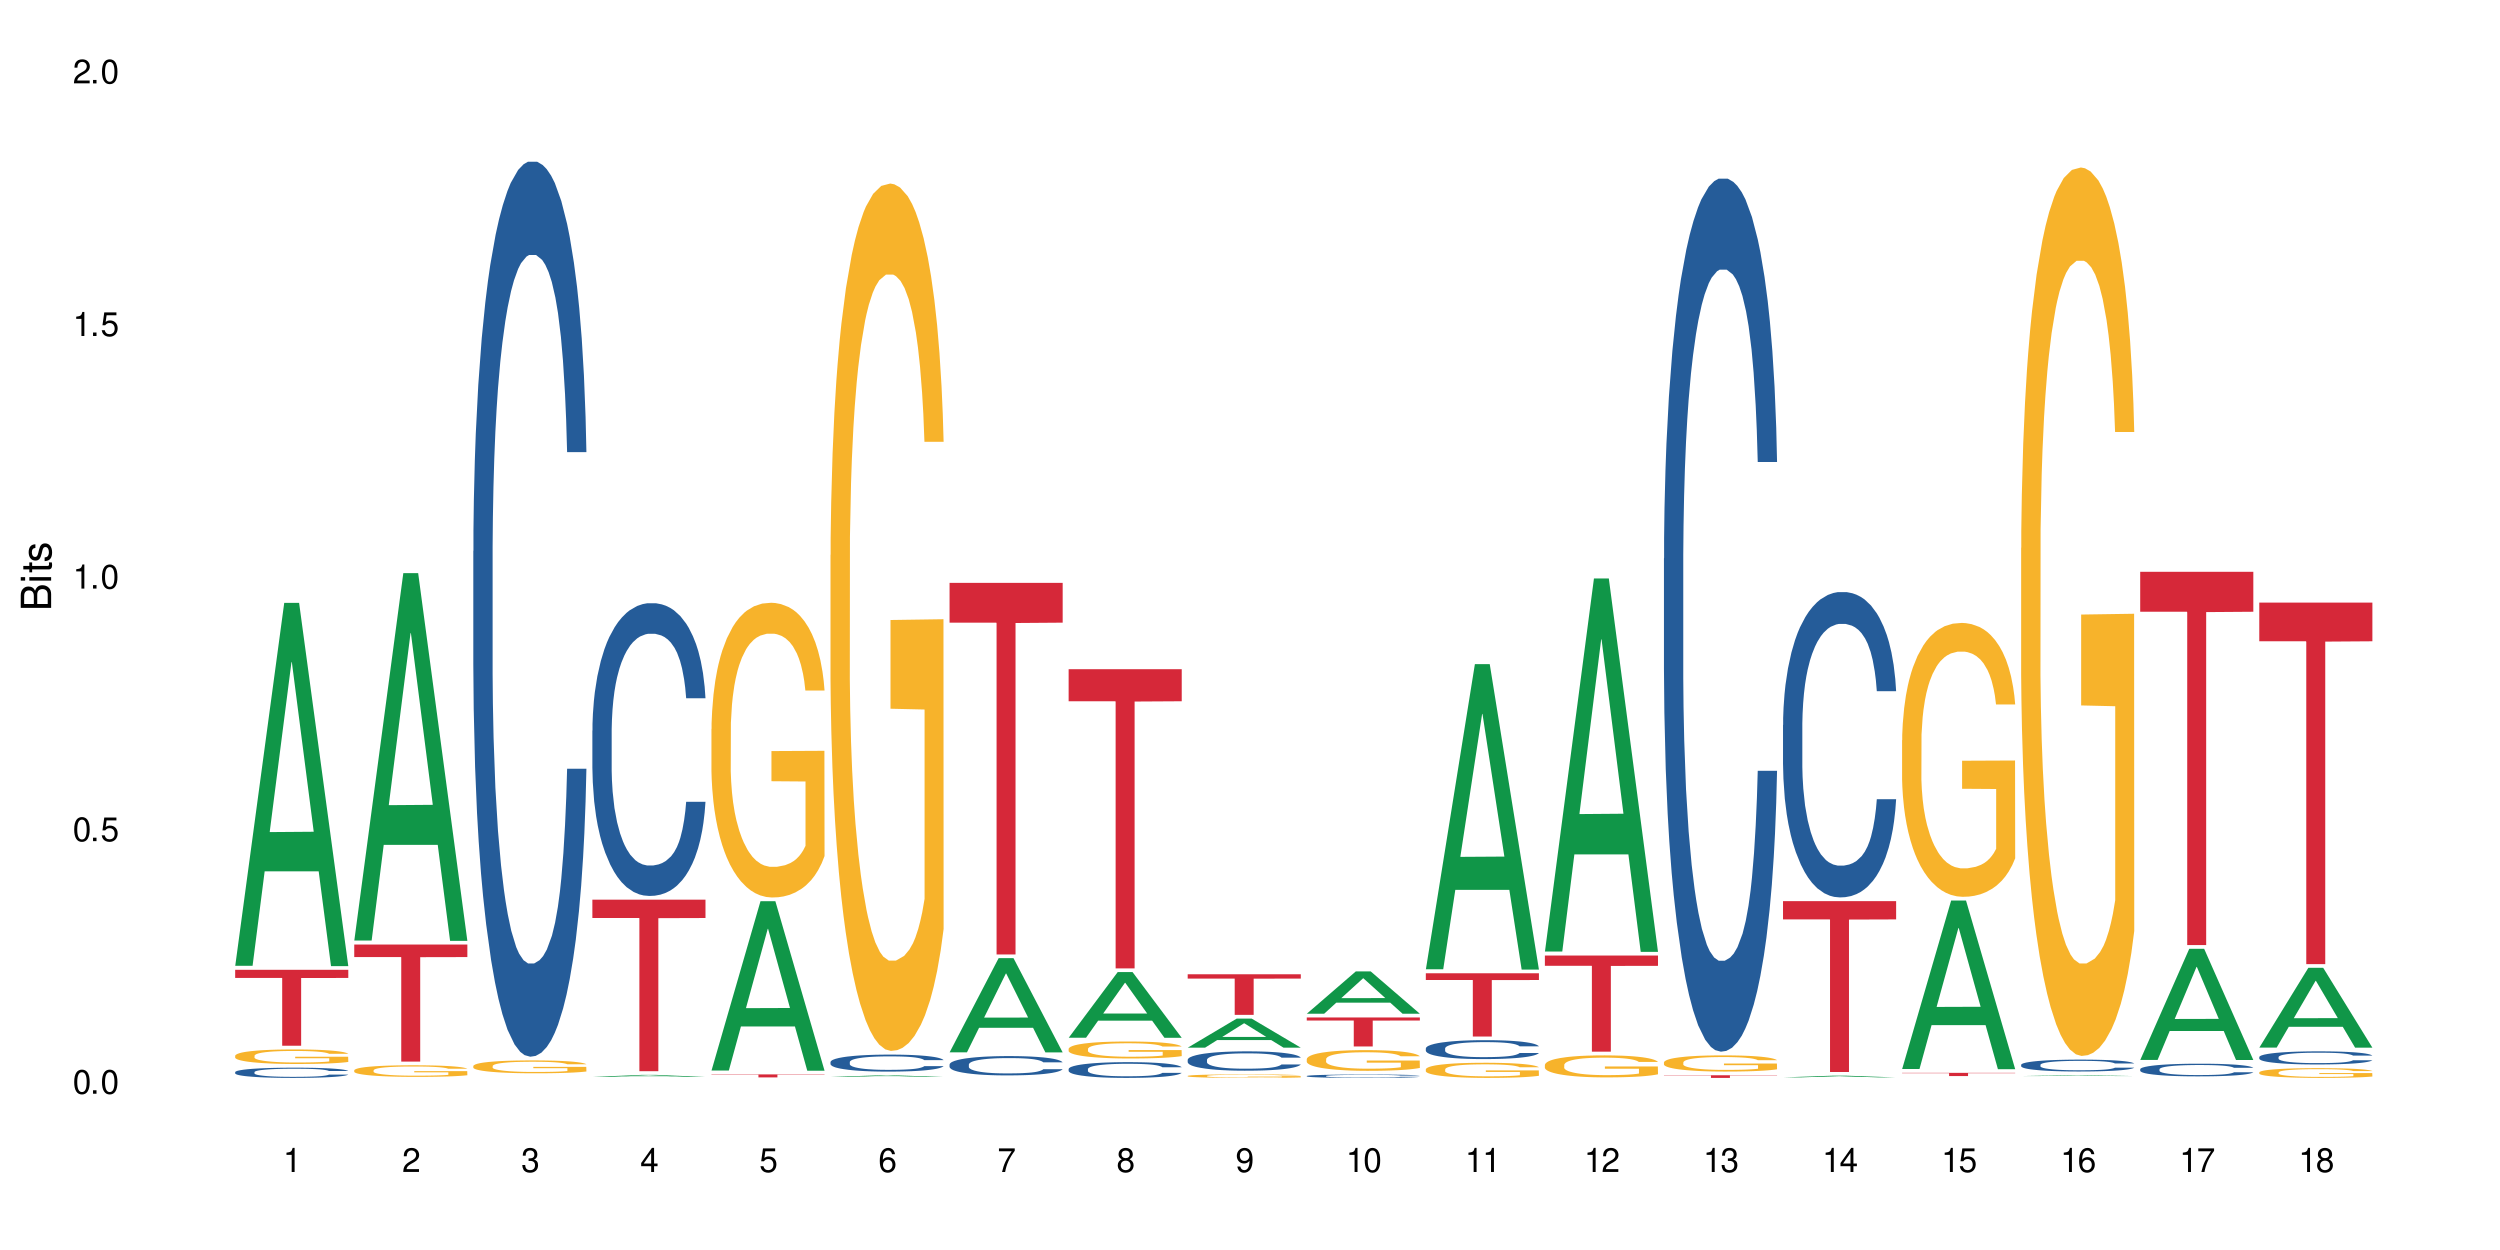 <?xml version="1.0" encoding="UTF-8"?>
<svg xmlns="http://www.w3.org/2000/svg" xmlns:xlink="http://www.w3.org/1999/xlink" width="720" height="360" viewBox="0 0 720 360">
<defs>
<g>
<g id="glyph-0-0">
</g>
<g id="glyph-0-1">
<path d="M 2.641 -6.938 C 2 -6.938 1.422 -6.656 1.078 -6.172 C 0.641 -5.562 0.406 -4.641 0.406 -3.359 C 0.406 -1.016 1.188 0.219 2.641 0.219 C 4.078 0.219 4.859 -1.016 4.859 -3.297 C 4.859 -4.641 4.656 -5.547 4.203 -6.172 C 3.844 -6.656 3.281 -6.938 2.641 -6.938 Z M 2.641 -6.188 C 3.547 -6.188 4 -5.25 4 -3.375 C 4 -1.406 3.562 -0.484 2.625 -0.484 C 1.734 -0.484 1.281 -1.438 1.281 -3.344 C 1.281 -5.25 1.734 -6.188 2.641 -6.188 Z M 2.641 -6.188 "/>
</g>
<g id="glyph-0-2">
<path d="M 1.828 -1 L 0.828 -1 L 0.828 0 L 1.828 0 Z M 1.828 -1 "/>
</g>
<g id="glyph-0-3">
<path d="M 4.562 -6.797 L 1.062 -6.797 L 0.547 -3.094 L 1.328 -3.094 C 1.719 -3.562 2.047 -3.734 2.578 -3.734 C 3.484 -3.734 4.062 -3.109 4.062 -2.094 C 4.062 -1.125 3.484 -0.531 2.578 -0.531 C 1.828 -0.531 1.375 -0.906 1.188 -1.672 L 0.328 -1.672 C 0.453 -1.109 0.547 -0.844 0.75 -0.594 C 1.125 -0.078 1.828 0.219 2.594 0.219 C 3.969 0.219 4.922 -0.781 4.922 -2.219 C 4.922 -3.562 4.031 -4.484 2.719 -4.484 C 2.25 -4.484 1.859 -4.359 1.469 -4.062 L 1.734 -5.969 L 4.562 -5.969 Z M 4.562 -6.797 "/>
</g>
<g id="glyph-0-4">
<path d="M 2.484 -4.938 L 2.484 0 L 3.328 0 L 3.328 -6.938 L 2.766 -6.938 C 2.469 -5.875 2.281 -5.734 0.984 -5.562 L 0.984 -4.938 Z M 2.484 -4.938 "/>
</g>
<g id="glyph-0-5">
<path d="M 4.859 -0.828 L 1.281 -0.828 C 1.359 -1.406 1.672 -1.781 2.5 -2.281 L 3.469 -2.828 C 4.406 -3.344 4.906 -4.062 4.906 -4.906 C 4.906 -5.484 4.672 -6.031 4.266 -6.406 C 3.859 -6.766 3.375 -6.938 2.719 -6.938 C 1.859 -6.938 1.219 -6.625 0.844 -6.031 C 0.609 -5.672 0.5 -5.234 0.484 -4.531 L 1.328 -4.531 C 1.359 -5.016 1.406 -5.281 1.531 -5.516 C 1.75 -5.938 2.188 -6.203 2.703 -6.203 C 3.469 -6.203 4.031 -5.641 4.031 -4.891 C 4.031 -4.344 3.719 -3.859 3.125 -3.516 L 2.234 -3 C 0.812 -2.172 0.406 -1.531 0.328 -0.016 L 4.859 -0.016 Z M 4.859 -0.828 "/>
</g>
<g id="glyph-0-6">
<path d="M 2.125 -3.188 L 2.578 -3.188 C 3.5 -3.188 3.984 -2.766 3.984 -1.922 C 3.984 -1.062 3.469 -0.531 2.594 -0.531 C 1.656 -0.531 1.203 -1 1.156 -2.016 L 0.312 -2.016 C 0.344 -1.453 0.438 -1.094 0.609 -0.781 C 0.953 -0.109 1.625 0.219 2.547 0.219 C 3.953 0.219 4.859 -0.625 4.859 -1.938 C 4.859 -2.828 4.516 -3.297 3.703 -3.594 C 4.344 -3.844 4.656 -4.328 4.656 -5.031 C 4.656 -6.219 3.875 -6.938 2.578 -6.938 C 1.203 -6.938 0.484 -6.172 0.453 -4.703 L 1.297 -4.703 C 1.312 -5.125 1.344 -5.359 1.453 -5.578 C 1.641 -5.969 2.062 -6.203 2.594 -6.203 C 3.344 -6.203 3.797 -5.75 3.797 -5 C 3.797 -4.516 3.609 -4.219 3.25 -4.047 C 3.016 -3.953 2.703 -3.922 2.125 -3.906 Z M 2.125 -3.188 "/>
</g>
<g id="glyph-0-7">
<path d="M 3.141 -1.672 L 3.141 0 L 3.984 0 L 3.984 -1.672 L 4.984 -1.672 L 4.984 -2.438 L 3.984 -2.438 L 3.984 -6.938 L 3.359 -6.938 L 0.266 -2.578 L 0.266 -1.672 Z M 3.141 -2.438 L 1 -2.438 L 3.141 -5.5 Z M 3.141 -2.438 "/>
</g>
<g id="glyph-0-8">
<path d="M 4.781 -5.125 C 4.609 -6.266 3.891 -6.938 2.844 -6.938 C 2.094 -6.938 1.422 -6.578 1.031 -5.953 C 0.594 -5.266 0.406 -4.422 0.406 -3.172 C 0.406 -2 0.578 -1.25 0.984 -0.641 C 1.359 -0.078 1.953 0.219 2.703 0.219 C 3.984 0.219 4.922 -0.75 4.922 -2.094 C 4.922 -3.375 4.062 -4.281 2.844 -4.281 C 2.172 -4.281 1.641 -4.031 1.281 -3.516 C 1.281 -5.234 1.828 -6.188 2.797 -6.188 C 3.391 -6.188 3.797 -5.797 3.938 -5.125 Z M 2.734 -3.531 C 3.547 -3.531 4.062 -2.953 4.062 -2.031 C 4.062 -1.156 3.484 -0.531 2.703 -0.531 C 1.922 -0.531 1.328 -1.188 1.328 -2.078 C 1.328 -2.938 1.906 -3.531 2.734 -3.531 Z M 2.734 -3.531 "/>
</g>
<g id="glyph-0-9">
<path d="M 4.984 -6.797 L 0.438 -6.797 L 0.438 -5.969 L 4.109 -5.969 C 2.5 -3.656 1.828 -2.234 1.328 0 L 2.219 0 C 2.594 -2.172 3.453 -4.047 4.984 -6.094 Z M 4.984 -6.797 "/>
</g>
<g id="glyph-0-10">
<path d="M 3.75 -3.656 C 4.469 -4.094 4.688 -4.438 4.688 -5.078 C 4.688 -6.172 3.844 -6.938 2.641 -6.938 C 1.438 -6.938 0.594 -6.172 0.594 -5.094 C 0.594 -4.438 0.812 -4.094 1.516 -3.656 C 0.734 -3.266 0.359 -2.703 0.359 -1.922 C 0.359 -0.656 1.281 0.219 2.641 0.219 C 3.984 0.219 4.922 -0.656 4.922 -1.922 C 4.922 -2.703 4.531 -3.266 3.75 -3.656 Z M 2.641 -6.188 C 3.359 -6.188 3.812 -5.75 3.812 -5.062 C 3.812 -4.406 3.344 -3.984 2.641 -3.984 C 1.922 -3.984 1.453 -4.406 1.453 -5.078 C 1.453 -5.75 1.922 -6.188 2.641 -6.188 Z M 2.641 -3.266 C 3.484 -3.266 4.062 -2.719 4.062 -1.906 C 4.062 -1.078 3.484 -0.531 2.625 -0.531 C 1.797 -0.531 1.219 -1.094 1.219 -1.906 C 1.219 -2.719 1.781 -3.266 2.641 -3.266 Z M 2.641 -3.266 "/>
</g>
<g id="glyph-0-11">
<path d="M 0.516 -1.578 C 0.672 -0.453 1.406 0.219 2.438 0.219 C 3.188 0.219 3.859 -0.141 4.266 -0.766 C 4.688 -1.453 4.891 -2.297 4.891 -3.547 C 4.891 -4.719 4.703 -5.453 4.312 -6.078 C 3.938 -6.641 3.344 -6.938 2.594 -6.938 C 1.297 -6.938 0.359 -5.969 0.359 -4.625 C 0.359 -3.344 1.234 -2.453 2.453 -2.453 C 3.094 -2.453 3.578 -2.672 4.016 -3.203 C 4 -1.484 3.469 -0.531 2.5 -0.531 C 1.906 -0.531 1.484 -0.906 1.359 -1.578 Z M 2.578 -6.203 C 3.375 -6.203 3.969 -5.531 3.969 -4.641 C 3.969 -3.797 3.391 -3.188 2.547 -3.188 C 1.734 -3.188 1.234 -3.766 1.234 -4.688 C 1.234 -5.562 1.797 -6.203 2.578 -6.203 Z M 2.578 -6.203 "/>
</g>
<g id="glyph-1-0">
</g>
<g id="glyph-1-1">
<path d="M 0 -0.953 L 0 -4.891 C 0 -5.719 -0.234 -6.344 -0.734 -6.797 C -1.188 -7.234 -1.812 -7.469 -2.5 -7.469 C -3.547 -7.469 -4.188 -7 -4.625 -5.875 C -4.984 -6.688 -5.625 -7.094 -6.531 -7.094 C -7.172 -7.094 -7.734 -6.859 -8.141 -6.391 C -8.562 -5.922 -8.75 -5.344 -8.75 -4.5 L -8.75 -0.953 Z M -4.984 -2.062 L -7.766 -2.062 L -7.766 -4.219 C -7.766 -4.844 -7.688 -5.203 -7.453 -5.5 C -7.219 -5.812 -6.859 -5.969 -6.375 -5.969 C -5.891 -5.969 -5.531 -5.812 -5.297 -5.5 C -5.062 -5.203 -4.984 -4.844 -4.984 -4.219 Z M -0.984 -2.062 L -4 -2.062 L -4 -4.781 C -4 -5.766 -3.438 -6.359 -2.484 -6.359 C -1.547 -6.359 -0.984 -5.766 -0.984 -4.781 Z M -0.984 -2.062 "/>
</g>
<g id="glyph-1-2">
<path d="M -6.281 -1.797 L -6.281 -0.797 L 0 -0.797 L 0 -1.797 Z M -8.75 -1.797 L -8.75 -0.797 L -7.484 -0.797 L -7.484 -1.797 Z M -8.75 -1.797 "/>
</g>
<g id="glyph-1-3">
<path d="M -6.281 -3.047 L -6.281 -2.016 L -8.016 -2.016 L -8.016 -1.016 L -6.281 -1.016 L -6.281 -0.172 L -5.469 -0.172 L -5.469 -1.016 L -0.719 -1.016 C -0.078 -1.016 0.281 -1.453 0.281 -2.234 C 0.281 -2.5 0.25 -2.719 0.188 -3.047 L -0.641 -3.047 C -0.609 -2.906 -0.594 -2.766 -0.594 -2.562 C -0.594 -2.141 -0.719 -2.016 -1.156 -2.016 L -5.469 -2.016 L -5.469 -3.047 Z M -6.281 -3.047 "/>
</g>
<g id="glyph-1-4">
<path d="M -4.531 -5.25 C -5.766 -5.25 -6.469 -4.422 -6.469 -2.969 C -6.469 -1.516 -5.719 -0.562 -4.547 -0.562 C -3.562 -0.562 -3.094 -1.062 -2.734 -2.562 L -2.516 -3.484 C -2.344 -4.188 -2.094 -4.469 -1.641 -4.469 C -1.047 -4.469 -0.641 -3.875 -0.641 -3 C -0.641 -2.453 -0.797 -2 -1.062 -1.75 C -1.25 -1.594 -1.422 -1.531 -1.875 -1.469 L -1.875 -0.406 C -0.422 -0.453 0.281 -1.266 0.281 -2.922 C 0.281 -4.5 -0.5 -5.516 -1.719 -5.516 C -2.656 -5.516 -3.172 -4.984 -3.469 -3.734 L -3.703 -2.766 C -3.891 -1.953 -4.156 -1.609 -4.594 -1.609 C -5.188 -1.609 -5.547 -2.125 -5.547 -2.938 C -5.547 -3.75 -5.203 -4.172 -4.531 -4.203 Z M -4.531 -5.25 "/>
</g>
</g>
</defs>
<rect x="-72" y="-36" width="864" height="432" fill="rgb(100%, 100%, 100%)" fill-opacity="1"/>
<path fill-rule="nonzero" fill="rgb(6.275%, 58.824%, 28.235%)" fill-opacity="1" d="M 67.73 278.148 L 67.766 278.051 L 81.859 173.625 L 86.141 173.625 L 100.309 278.25 L 95.332 278.25 L 91.781 250.938 L 76.223 250.938 L 72.742 278.148 L 67.73 278.148 L 77.719 239.641 L 90.352 239.543 L 84.055 190.719 L 83.984 190.621 L 83.914 190.914 L 77.684 239.543 L 77.719 239.641 Z M 67.73 278.148 "/>
<path fill-rule="nonzero" fill="rgb(14.51%, 36.078%, 60%)" fill-opacity="1" d="M 67.73 308.773 L 67.77 308.77 L 67.77 308.703 L 67.891 308.602 L 68.168 308.473 L 68.445 308.383 L 69.16 308.227 L 70.152 308.07 L 71.188 307.953 L 71.941 307.883 L 72.617 307.828 L 74.168 307.73 L 75.16 307.68 L 76.234 307.633 L 77.543 307.586 L 78.496 307.559 L 80.641 307.516 L 82.23 307.5 L 83.461 307.488 L 86.125 307.488 L 87.715 307.5 L 88.867 307.516 L 90.137 307.535 L 91.211 307.559 L 93.078 307.621 L 94.746 307.695 L 95.5 307.738 L 96.691 307.82 L 97.605 307.902 L 98.242 307.973 L 98.957 308.07 L 99.594 308.191 L 100.07 308.332 L 100.309 308.445 L 94.746 308.445 L 94.469 308.34 L 94.148 308.254 L 93.555 308.145 L 92.957 308.066 L 92.125 307.988 L 91.367 307.938 L 90.336 307.887 L 89.422 307.855 L 88.469 307.828 L 87.555 307.812 L 85.809 307.797 L 83.781 307.797 L 83.027 307.801 L 81.477 307.824 L 80.641 307.844 L 79.449 307.879 L 78.617 307.914 L 77.621 307.969 L 76.949 308.016 L 76.113 308.086 L 75.516 308.148 L 74.844 308.234 L 74.445 308.305 L 74.086 308.379 L 73.77 308.469 L 73.531 308.562 L 73.371 308.66 L 73.293 308.758 L 73.293 309.176 L 73.371 309.273 L 73.57 309.387 L 74.086 309.551 L 74.844 309.691 L 75.715 309.805 L 76.551 309.887 L 77.027 309.926 L 77.664 309.969 L 78.656 310.023 L 80.086 310.074 L 80.922 310.098 L 82.191 310.117 L 83.504 310.129 L 85.25 310.129 L 86.801 310.117 L 87.832 310.105 L 88.906 310.082 L 90.375 310.039 L 91.289 309.996 L 92.082 309.945 L 92.68 309.895 L 93.078 309.848 L 93.672 309.766 L 94.148 309.676 L 94.508 309.582 L 94.746 309.488 L 100.309 309.488 L 100.07 309.598 L 99.711 309.703 L 99.355 309.781 L 98.797 309.875 L 98.16 309.957 L 97.246 310.051 L 96.492 310.113 L 95.5 310.18 L 94.586 310.23 L 93.594 310.277 L 92.125 310.332 L 91.168 310.359 L 90.137 310.383 L 88.906 310.406 L 87.355 310.422 L 85.688 310.434 L 84.137 310.438 L 82.469 310.43 L 81.238 310.422 L 79.609 310.395 L 77.582 310.348 L 76.113 310.297 L 74.961 310.246 L 73.969 310.191 L 72.855 310.117 L 71.426 310 L 70.551 309.91 L 69.957 309.832 L 69.281 309.727 L 68.805 309.633 L 68.246 309.484 L 67.852 309.293 L 67.73 309.145 Z M 67.73 308.773 "/>
<path fill-rule="nonzero" fill="rgb(96.863%, 70.196%, 16.863%)" fill-opacity="1" d="M 67.73 304.035 L 67.77 304.031 L 67.77 303.953 L 67.93 303.781 L 68.328 303.547 L 68.844 303.352 L 69.398 303.195 L 69.758 303.117 L 70.352 303 L 70.871 302.918 L 72.18 302.746 L 73.848 302.586 L 74.762 302.516 L 75.797 302.449 L 77.266 302.379 L 77.941 302.352 L 80.008 302.289 L 82.352 302.254 L 84.934 302.242 L 86.125 302.246 L 87.754 302.258 L 89.977 302.301 L 91.25 302.34 L 92.242 302.379 L 93.273 302.43 L 94.547 302.504 L 95.738 302.598 L 96.691 302.688 L 97.645 302.805 L 98.441 302.926 L 99.113 303.059 L 99.711 303.219 L 100.07 303.355 L 100.309 303.488 L 94.785 303.488 L 94.469 303.355 L 94.109 303.25 L 93.516 303.125 L 92.918 303.031 L 92.32 302.961 L 91.211 302.859 L 90.258 302.801 L 89.062 302.746 L 87.914 302.711 L 86.602 302.688 L 85.809 302.68 L 83.699 302.68 L 81.793 302.707 L 80.684 302.738 L 79.887 302.77 L 78.773 302.824 L 78.102 302.871 L 77.703 302.902 L 76.512 303.02 L 75.715 303.129 L 75.277 303.199 L 74.723 303.316 L 74.324 303.418 L 73.887 303.57 L 73.648 303.688 L 73.332 303.945 L 73.293 304.637 L 73.41 304.781 L 73.648 304.938 L 73.969 305.074 L 74.445 305.223 L 74.922 305.332 L 75.754 305.48 L 76.473 305.582 L 77.027 305.645 L 78.102 305.75 L 78.535 305.785 L 79.57 305.852 L 80.641 305.906 L 81.953 305.953 L 82.945 305.977 L 84.535 305.996 L 86.562 305.996 L 88.945 305.973 L 90.453 305.941 L 91.488 305.91 L 92.164 305.883 L 92.996 305.84 L 93.594 305.805 L 94.148 305.762 L 94.824 305.695 L 94.824 304.781 L 85.012 304.777 L 85.012 304.348 L 100.266 304.344 L 100.309 305.84 L 99.473 305.945 L 98.441 306.043 L 97.445 306.121 L 96.414 306.184 L 94.945 306.258 L 93.754 306.305 L 91.926 306.359 L 90.258 306.391 L 88.508 306.414 L 86.957 306.426 L 85.133 306.43 L 83.504 306.422 L 81.754 306.398 L 80.363 306.371 L 79.094 306.332 L 77.82 306.281 L 76.234 306.199 L 75.199 306.137 L 74.129 306.055 L 73.055 305.961 L 72.102 305.855 L 71.465 305.777 L 70.828 305.684 L 70.152 305.57 L 69.52 305.438 L 69.043 305.32 L 68.605 305.188 L 68.289 305.062 L 67.969 304.887 L 67.809 304.75 L 67.73 304.633 Z M 67.73 304.035 "/>
<path fill-rule="nonzero" fill="rgb(83.922%, 15.686%, 22.353%)" fill-opacity="1" d="M 67.73 279.309 L 100.309 279.309 L 100.309 281.648 L 86.73 281.672 L 86.73 301.18 L 81.27 301.18 L 81.27 281.691 L 81.188 281.648 L 67.73 281.648 Z M 67.73 279.309 "/>
<path fill-rule="nonzero" fill="rgb(6.275%, 58.824%, 28.235%)" fill-opacity="1" d="M 102.023 270.867 L 102.055 270.77 L 116.152 165.062 L 120.434 165.062 L 134.598 270.969 L 129.621 270.969 L 126.07 243.324 L 110.512 243.324 L 107.035 270.867 L 102.023 270.867 L 112.012 231.887 L 124.645 231.789 L 118.344 182.367 L 118.273 182.266 L 118.207 182.566 L 111.977 231.789 L 112.012 231.887 Z M 102.023 270.867 "/>
<path fill-rule="nonzero" fill="rgb(96.863%, 70.196%, 16.863%)" fill-opacity="1" d="M 102.023 308.234 L 102.062 308.23 L 102.062 308.168 L 102.219 308.031 L 102.617 307.844 L 103.133 307.688 L 103.691 307.562 L 104.047 307.5 L 104.645 307.41 L 105.16 307.34 L 106.473 307.203 L 108.141 307.074 L 109.055 307.02 L 110.086 306.969 L 111.555 306.91 L 112.23 306.891 L 114.297 306.84 L 116.641 306.809 L 119.223 306.801 L 120.414 306.805 L 122.043 306.816 L 124.27 306.852 L 125.539 306.879 L 126.531 306.91 L 127.566 306.949 L 128.836 307.012 L 130.027 307.086 L 130.98 307.16 L 131.938 307.25 L 132.73 307.348 L 133.406 307.453 L 134 307.582 L 134.359 307.688 L 134.598 307.797 L 129.074 307.797 L 128.758 307.688 L 128.398 307.605 L 127.805 307.508 L 127.207 307.434 L 126.613 307.375 L 125.5 307.297 L 124.547 307.246 L 123.355 307.203 L 122.203 307.176 L 120.891 307.16 L 120.098 307.152 L 117.992 307.152 L 116.086 307.172 L 114.973 307.199 L 114.18 307.223 L 113.066 307.27 L 112.391 307.305 L 111.992 307.328 L 110.801 307.422 L 110.008 307.508 L 109.57 307.566 L 109.012 307.66 L 108.617 307.742 L 108.18 307.863 L 107.941 307.953 L 107.621 308.164 L 107.582 308.711 L 107.703 308.828 L 107.941 308.953 L 108.258 309.062 L 108.734 309.18 L 109.211 309.266 L 110.047 309.387 L 110.762 309.465 L 111.316 309.516 L 112.391 309.602 L 112.828 309.629 L 113.859 309.684 L 114.934 309.727 L 116.242 309.762 L 117.238 309.781 L 118.824 309.797 L 120.852 309.797 L 123.234 309.777 L 124.746 309.754 L 125.777 309.727 L 126.453 309.707 L 127.289 309.672 L 127.883 309.645 L 128.441 309.609 L 129.117 309.559 L 129.117 308.828 L 119.301 308.824 L 119.301 308.484 L 134.559 308.48 L 134.598 309.672 L 133.762 309.754 L 132.73 309.836 L 131.738 309.895 L 130.703 309.949 L 129.234 310.008 L 128.043 310.043 L 126.215 310.086 L 124.547 310.113 L 122.797 310.133 L 121.25 310.141 L 119.422 310.145 L 117.793 310.137 L 116.047 310.117 L 114.656 310.094 L 113.383 310.062 L 112.113 310.023 L 110.523 309.961 L 109.488 309.906 L 108.418 309.844 L 107.344 309.77 L 106.391 309.684 L 105.754 309.621 L 105.121 309.547 L 104.445 309.457 L 103.809 309.352 L 103.332 309.258 L 102.895 309.152 L 102.578 309.051 L 102.262 308.914 L 102.102 308.805 L 102.023 308.707 Z M 102.023 308.234 "/>
<path fill-rule="nonzero" fill="rgb(83.922%, 15.686%, 22.353%)" fill-opacity="1" d="M 102.023 272.027 L 134.598 272.027 L 134.598 275.637 L 121.02 275.668 L 121.02 305.742 L 115.559 305.742 L 115.559 275.699 L 115.48 275.637 L 102.023 275.637 Z M 102.023 272.027 "/>
<path fill-rule="nonzero" fill="rgb(14.51%, 36.078%, 60%)" fill-opacity="1" d="M 136.312 158.73 L 136.352 158.496 L 136.352 152.84 L 136.473 143.887 L 136.75 132.578 L 137.027 124.805 L 137.742 110.902 L 138.734 97.473 L 139.77 87.105 L 140.523 80.98 L 141.199 76.27 L 142.746 67.551 L 143.742 63.074 L 144.812 59.07 L 146.125 55.062 L 147.078 52.707 L 149.223 48.938 L 150.812 47.289 L 152.043 46.582 L 154.707 46.582 L 156.293 47.523 L 157.445 48.703 L 158.719 50.586 L 159.789 52.707 L 161.656 57.891 L 163.328 64.488 L 164.082 68.258 L 165.273 75.562 L 166.188 82.629 L 166.824 88.758 L 167.539 97.473 L 168.172 108.074 L 168.648 120.094 L 168.887 130.223 L 163.328 130.223 L 163.047 120.797 L 162.73 113.496 L 162.133 103.836 L 161.539 97.004 L 160.703 90.168 L 159.949 85.691 L 158.918 81.215 L 158.004 78.391 L 157.051 76.27 L 156.137 74.855 L 154.387 73.441 L 152.363 73.441 L 151.605 73.914 L 150.059 75.797 L 149.223 77.445 L 148.031 80.746 L 147.195 83.809 L 146.203 88.52 L 145.527 92.527 L 144.695 98.652 L 144.098 104.07 L 143.422 111.844 L 143.027 117.734 L 142.668 124.332 L 142.352 132.109 L 142.113 140.355 L 141.953 149.07 L 141.875 157.555 L 141.875 194.074 L 141.953 202.555 L 142.152 212.449 L 142.668 226.824 L 143.422 239.309 L 144.297 249.207 L 145.133 256.273 L 145.609 259.57 L 146.242 263.34 L 147.238 268.055 L 148.668 272.766 L 149.5 274.652 L 150.773 276.535 L 152.082 277.477 L 153.832 277.477 L 155.383 276.535 L 156.414 275.359 L 157.488 273.473 L 158.957 269.469 L 159.871 265.699 L 160.664 261.223 L 161.262 256.746 L 161.656 252.977 L 162.254 245.672 L 162.73 237.66 L 163.09 229.414 L 163.328 221.402 L 168.887 221.402 L 168.648 230.828 L 168.293 240.016 L 167.934 246.848 L 167.379 255.094 L 166.742 262.398 L 165.828 270.645 L 165.074 276.066 L 164.082 281.953 L 163.168 286.43 L 162.176 290.438 L 160.703 295.148 L 159.75 297.504 L 158.719 299.625 L 157.488 301.512 L 155.938 303.16 L 154.27 304.102 L 152.719 304.336 L 151.051 303.867 L 149.82 302.926 L 148.191 300.805 L 146.164 296.562 L 144.695 292.086 L 143.543 287.609 L 142.551 282.898 L 141.438 276.535 L 140.008 266.168 L 139.133 258.16 L 138.535 251.562 L 137.863 242.371 L 137.383 234.125 L 136.828 220.934 L 136.43 204.203 L 136.312 191.246 Z M 136.312 158.73 "/>
<path fill-rule="nonzero" fill="rgb(96.863%, 70.196%, 16.863%)" fill-opacity="1" d="M 136.312 306.988 L 136.352 306.984 L 136.352 306.918 L 136.512 306.766 L 136.906 306.555 L 137.426 306.379 L 137.98 306.246 L 138.34 306.172 L 138.934 306.07 L 139.449 305.996 L 140.762 305.844 L 142.43 305.703 L 143.344 305.641 L 144.375 305.582 L 145.848 305.52 L 146.523 305.496 L 148.586 305.441 L 150.93 305.406 L 153.516 305.398 L 154.707 305.402 L 156.336 305.414 L 158.559 305.453 L 159.832 305.484 L 160.824 305.52 L 161.855 305.562 L 163.129 305.633 L 164.32 305.711 L 165.273 305.793 L 166.227 305.895 L 167.02 306.004 L 167.695 306.121 L 168.293 306.266 L 168.648 306.383 L 168.887 306.504 L 163.367 306.504 L 163.047 306.383 L 162.691 306.293 L 162.094 306.18 L 161.5 306.098 L 160.902 306.035 L 159.789 305.945 L 158.836 305.891 L 157.645 305.844 L 156.492 305.812 L 155.184 305.793 L 154.387 305.789 L 152.281 305.789 L 150.375 305.812 L 149.262 305.84 L 148.469 305.863 L 147.355 305.918 L 146.68 305.957 L 146.285 305.984 L 145.09 306.09 L 144.297 306.184 L 143.859 306.25 L 143.305 306.352 L 142.906 306.441 L 142.469 306.578 L 142.23 306.68 L 141.914 306.91 L 141.875 307.52 L 141.992 307.648 L 142.23 307.789 L 142.551 307.91 L 143.027 308.039 L 143.504 308.137 L 144.336 308.27 L 145.051 308.359 L 145.609 308.414 L 146.68 308.508 L 147.117 308.539 L 148.152 308.598 L 149.223 308.645 L 150.535 308.688 L 151.527 308.707 L 153.117 308.723 L 155.145 308.723 L 157.527 308.703 L 159.035 308.676 L 160.07 308.648 L 160.742 308.625 L 161.578 308.59 L 162.176 308.555 L 162.73 308.516 L 163.406 308.461 L 163.406 307.648 L 153.594 307.645 L 153.594 307.266 L 168.848 307.262 L 168.887 308.59 L 168.055 308.68 L 167.02 308.77 L 166.027 308.836 L 164.996 308.895 L 163.523 308.957 L 162.332 309 L 160.504 309.047 L 158.836 309.078 L 157.09 309.098 L 155.539 309.105 L 153.711 309.109 L 152.082 309.105 L 150.336 309.082 L 148.945 309.055 L 147.676 309.023 L 146.402 308.977 L 144.812 308.906 L 143.781 308.852 L 142.707 308.777 L 141.637 308.695 L 140.684 308.602 L 140.047 308.531 L 139.41 308.449 L 138.734 308.348 L 138.102 308.23 L 137.625 308.129 L 137.188 308.008 L 136.867 307.898 L 136.551 307.742 L 136.391 307.621 L 136.312 307.516 Z M 136.312 306.988 "/>
<path fill-rule="nonzero" fill="rgb(6.275%, 58.824%, 28.235%)" fill-opacity="1" d="M 170.602 310.16 L 170.637 310.16 L 184.734 309.566 L 189.016 309.566 L 203.18 310.16 L 198.203 310.16 L 194.652 310.004 L 179.094 310.004 L 175.613 310.16 L 170.602 310.16 L 180.59 309.941 L 193.227 309.941 L 186.926 309.664 L 186.785 309.664 L 180.555 309.941 L 180.59 309.941 Z M 170.602 310.16 "/>
<path fill-rule="nonzero" fill="rgb(14.51%, 36.078%, 60%)" fill-opacity="1" d="M 170.602 210.426 L 170.641 210.348 L 170.641 208.496 L 170.762 205.57 L 171.039 201.871 L 171.316 199.328 L 172.031 194.781 L 173.027 190.391 L 174.059 187 L 174.812 184.996 L 175.488 183.457 L 177.039 180.605 L 178.031 179.141 L 179.105 177.832 L 180.414 176.523 L 181.367 175.754 L 183.516 174.52 L 185.102 173.98 L 186.336 173.75 L 188.996 173.75 L 190.586 174.059 L 191.738 174.441 L 193.008 175.059 L 194.082 175.754 L 195.949 177.445 L 197.617 179.605 L 198.371 180.836 L 199.562 183.227 L 200.477 185.539 L 201.113 187.539 L 201.828 190.391 L 202.465 193.859 L 202.941 197.789 L 203.18 201.102 L 197.617 201.102 L 197.34 198.02 L 197.02 195.629 L 196.426 192.473 L 195.828 190.238 L 194.996 188.004 L 194.238 186.539 L 193.207 185.074 L 192.293 184.148 L 191.34 183.457 L 190.426 182.996 L 188.68 182.531 L 186.652 182.531 L 185.898 182.688 L 184.348 183.305 L 183.516 183.844 L 182.32 184.922 L 181.488 185.922 L 180.496 187.465 L 179.82 188.773 L 178.984 190.777 L 178.391 192.547 L 177.715 195.09 L 177.316 197.016 L 176.957 199.176 L 176.641 201.719 L 176.402 204.414 L 176.242 207.266 L 176.164 210.039 L 176.164 221.98 L 176.242 224.754 L 176.441 227.992 L 176.957 232.691 L 177.715 236.773 L 178.586 240.012 L 179.422 242.32 L 179.898 243.402 L 180.535 244.633 L 181.527 246.176 L 182.957 247.715 L 183.793 248.332 L 185.062 248.949 L 186.375 249.258 L 188.121 249.258 L 189.672 248.949 L 190.703 248.562 L 191.777 247.945 L 193.246 246.637 L 194.16 245.402 L 194.957 243.941 L 195.551 242.477 L 195.949 241.242 L 196.543 238.855 L 197.02 236.234 L 197.379 233.539 L 197.617 230.918 L 203.18 230.918 L 202.941 234 L 202.582 237.008 L 202.227 239.242 L 201.668 241.938 L 201.035 244.324 L 200.121 247.023 L 199.363 248.793 L 198.371 250.719 L 197.457 252.184 L 196.465 253.496 L 194.996 255.035 L 194.043 255.805 L 193.008 256.5 L 191.777 257.117 L 190.227 257.656 L 188.559 257.965 L 187.012 258.039 L 185.34 257.887 L 184.109 257.578 L 182.48 256.883 L 180.453 255.496 L 178.984 254.035 L 177.832 252.57 L 176.84 251.027 L 175.727 248.949 L 174.297 245.559 L 173.422 242.938 L 172.828 240.781 L 172.152 237.777 L 171.676 235.078 L 171.117 230.766 L 170.723 225.293 L 170.602 221.059 Z M 170.602 210.426 "/>
<path fill-rule="nonzero" fill="rgb(83.922%, 15.686%, 22.353%)" fill-opacity="1" d="M 170.602 259.102 L 203.18 259.102 L 203.18 264.387 L 189.602 264.434 L 189.602 308.508 L 184.141 308.508 L 184.141 264.48 L 184.062 264.387 L 170.602 264.387 Z M 170.602 259.102 "/>
<path fill-rule="nonzero" fill="rgb(6.275%, 58.824%, 28.235%)" fill-opacity="1" d="M 204.895 308.316 L 204.93 308.273 L 219.023 259.543 L 223.305 259.543 L 237.469 308.363 L 232.492 308.363 L 228.941 295.621 L 213.387 295.621 L 209.906 308.316 L 204.895 308.316 L 214.883 290.348 L 227.516 290.301 L 221.215 267.52 L 221.145 267.473 L 221.078 267.609 L 214.848 290.301 L 214.883 290.348 Z M 204.895 308.316 "/>
<path fill-rule="nonzero" fill="rgb(96.863%, 70.196%, 16.863%)" fill-opacity="1" d="M 204.895 209.953 L 204.934 209.875 L 204.934 208.324 L 205.094 204.836 L 205.488 200.031 L 206.004 196.078 L 206.562 192.977 L 206.918 191.348 L 207.516 189.023 L 208.031 187.316 L 209.344 183.828 L 211.012 180.57 L 211.926 179.176 L 212.957 177.859 L 214.426 176.387 L 215.102 175.844 L 217.168 174.602 L 219.512 173.828 L 222.094 173.594 L 223.285 173.672 L 224.914 173.984 L 227.141 174.836 L 228.41 175.609 L 229.406 176.387 L 230.438 177.395 L 231.707 178.945 L 232.902 180.805 L 233.855 182.664 L 234.809 184.992 L 235.602 187.473 L 236.277 190.184 L 236.875 193.441 L 237.23 196.152 L 237.469 198.867 L 231.945 198.867 L 231.629 196.152 L 231.273 194.062 L 230.676 191.504 L 230.078 189.641 L 229.484 188.168 L 228.371 186.152 L 227.418 184.914 L 226.227 183.828 L 225.074 183.129 L 223.762 182.664 L 222.969 182.512 L 220.863 182.512 L 218.957 183.055 L 217.844 183.672 L 217.051 184.293 L 215.938 185.457 L 215.262 186.387 L 214.863 187.008 L 213.672 189.41 L 212.879 191.582 L 212.441 193.055 L 211.887 195.379 L 211.488 197.473 L 211.051 200.574 L 210.812 202.898 L 210.496 208.172 L 210.453 222.125 L 210.574 225.07 L 210.812 228.25 L 211.129 231.039 L 211.605 233.984 L 212.082 236.234 L 212.918 239.258 L 213.633 241.273 L 214.188 242.59 L 215.262 244.684 L 215.699 245.379 L 216.73 246.777 L 217.805 247.863 L 219.117 248.793 L 220.109 249.258 L 221.699 249.645 L 223.723 249.645 L 226.105 249.18 L 227.617 248.559 L 228.648 247.938 L 229.324 247.395 L 230.16 246.543 L 230.754 245.77 L 231.312 244.914 L 231.988 243.598 L 231.988 225.07 L 222.176 224.992 L 222.176 216.309 L 237.43 216.23 L 237.469 246.543 L 236.637 248.637 L 235.602 250.652 L 234.609 252.203 L 233.574 253.52 L 232.105 254.992 L 230.914 255.922 L 229.086 257.008 L 227.418 257.707 L 225.672 258.172 L 224.121 258.406 L 222.293 258.48 L 220.664 258.328 L 218.918 257.863 L 217.527 257.242 L 216.254 256.465 L 214.984 255.457 L 213.395 253.832 L 212.363 252.512 L 211.289 250.883 L 210.215 248.945 L 209.262 246.855 L 208.629 245.227 L 207.992 243.363 L 207.316 241.039 L 206.68 238.402 L 206.203 236 L 205.766 233.289 L 205.449 230.73 L 205.133 227.242 L 204.973 224.449 L 204.895 222.047 Z M 204.895 209.953 "/>
<path fill-rule="nonzero" fill="rgb(83.922%, 15.686%, 22.353%)" fill-opacity="1" d="M 204.895 309.422 L 237.469 309.422 L 237.469 309.516 L 223.895 309.52 L 223.895 310.297 L 218.43 310.297 L 218.43 309.52 L 218.352 309.516 L 204.895 309.516 Z M 204.895 309.422 "/>
<path fill-rule="nonzero" fill="rgb(6.275%, 58.824%, 28.235%)" fill-opacity="1" d="M 239.184 310.176 L 239.219 310.176 L 253.312 309.684 L 257.594 309.684 L 271.762 310.18 L 266.781 310.18 L 263.234 310.051 L 247.676 310.051 L 244.195 310.176 L 239.184 310.176 L 249.172 309.996 L 261.805 309.996 L 255.508 309.766 L 255.367 309.766 L 249.137 309.996 L 249.172 309.996 Z M 239.184 310.176 "/>
<path fill-rule="nonzero" fill="rgb(14.51%, 36.078%, 60%)" fill-opacity="1" d="M 239.184 305.859 L 239.223 305.855 L 239.223 305.746 L 239.344 305.578 L 239.621 305.363 L 239.898 305.215 L 240.613 304.949 L 241.605 304.695 L 242.641 304.5 L 243.395 304.383 L 244.07 304.293 L 245.621 304.129 L 246.613 304.043 L 247.684 303.965 L 248.996 303.891 L 249.949 303.844 L 252.094 303.773 L 253.684 303.742 L 254.914 303.73 L 257.578 303.73 L 259.168 303.746 L 260.32 303.77 L 261.59 303.805 L 262.664 303.844 L 264.531 303.945 L 266.199 304.07 L 266.953 304.141 L 268.145 304.281 L 269.059 304.414 L 269.695 304.531 L 270.41 304.695 L 271.043 304.898 L 271.52 305.125 L 271.762 305.316 L 266.199 305.316 L 265.922 305.141 L 265.602 305 L 265.008 304.816 L 264.41 304.688 L 263.574 304.559 L 262.82 304.473 L 261.789 304.387 L 260.875 304.332 L 259.922 304.293 L 259.008 304.266 L 257.258 304.238 L 255.234 304.238 L 254.48 304.25 L 252.93 304.285 L 252.094 304.316 L 250.902 304.379 L 250.07 304.438 L 249.074 304.527 L 248.402 304.602 L 247.566 304.719 L 246.969 304.82 L 246.293 304.969 L 245.898 305.082 L 245.539 305.207 L 245.223 305.355 L 244.984 305.512 L 244.824 305.676 L 244.746 305.836 L 244.746 306.531 L 244.824 306.691 L 245.023 306.879 L 245.539 307.152 L 246.293 307.391 L 247.168 307.578 L 248.004 307.711 L 248.48 307.773 L 249.117 307.848 L 250.109 307.934 L 251.539 308.023 L 252.375 308.062 L 253.645 308.098 L 254.957 308.113 L 256.703 308.113 L 258.254 308.098 L 259.285 308.074 L 260.359 308.039 L 261.828 307.961 L 262.742 307.891 L 263.535 307.805 L 264.133 307.719 L 264.531 307.648 L 265.125 307.512 L 265.602 307.359 L 265.961 307.203 L 266.199 307.051 L 271.762 307.051 L 271.52 307.227 L 271.164 307.402 L 270.805 307.531 L 270.25 307.688 L 269.613 307.828 L 268.699 307.984 L 267.945 308.086 L 266.953 308.199 L 266.039 308.285 L 265.047 308.359 L 263.574 308.449 L 262.621 308.496 L 261.59 308.535 L 260.359 308.57 L 258.809 308.602 L 257.141 308.621 L 255.59 308.625 L 253.922 308.617 L 252.691 308.598 L 251.062 308.559 L 249.035 308.477 L 247.566 308.391 L 246.414 308.309 L 245.422 308.219 L 244.309 308.098 L 242.879 307.898 L 242.004 307.746 L 241.41 307.621 L 240.734 307.449 L 240.258 307.289 L 239.699 307.039 L 239.305 306.723 L 239.184 306.477 Z M 239.184 305.859 "/>
<path fill-rule="nonzero" fill="rgb(96.863%, 70.196%, 16.863%)" fill-opacity="1" d="M 239.184 159.855 L 239.223 159.625 L 239.223 155.062 L 239.383 144.797 L 239.781 130.652 L 240.297 119.016 L 240.852 109.891 L 241.211 105.102 L 241.805 98.258 L 242.32 93.238 L 243.633 82.973 L 245.301 73.391 L 246.215 69.281 L 247.25 65.402 L 248.719 61.07 L 249.395 59.473 L 251.461 55.824 L 253.805 53.539 L 256.387 52.855 L 257.578 53.086 L 259.207 53.996 L 261.43 56.508 L 262.703 58.789 L 263.695 61.07 L 264.727 64.035 L 266 68.598 L 267.191 74.074 L 268.145 79.551 L 269.098 86.395 L 269.895 93.695 L 270.566 101.68 L 271.164 111.262 L 271.52 119.246 L 271.762 127.23 L 266.238 127.23 L 265.922 119.246 L 265.562 113.086 L 264.965 105.559 L 264.371 100.082 L 263.773 95.746 L 262.664 89.816 L 261.707 86.164 L 260.516 82.973 L 259.363 80.918 L 258.055 79.551 L 257.258 79.094 L 255.152 79.094 L 253.246 80.691 L 252.133 82.516 L 251.34 84.34 L 250.227 87.762 L 249.551 90.5 L 249.156 92.324 L 247.965 99.398 L 247.168 105.785 L 246.73 110.121 L 246.176 116.965 L 245.777 123.125 L 245.34 132.25 L 245.102 139.094 L 244.785 154.605 L 244.746 195.672 L 244.863 204.34 L 245.102 213.695 L 245.422 221.906 L 245.898 230.578 L 246.375 237.195 L 247.207 246.09 L 247.922 252.023 L 248.48 255.902 L 249.551 262.062 L 249.988 264.113 L 251.023 268.219 L 252.094 271.414 L 253.406 274.152 L 254.398 275.52 L 255.988 276.66 L 258.016 276.66 L 260.398 275.293 L 261.906 273.469 L 262.941 271.645 L 263.617 270.047 L 264.449 267.535 L 265.047 265.254 L 265.602 262.746 L 266.277 258.867 L 266.277 204.34 L 256.465 204.113 L 256.465 178.562 L 271.719 178.332 L 271.762 267.535 L 270.926 273.695 L 269.895 279.629 L 268.898 284.191 L 267.867 288.07 L 266.398 292.402 L 265.203 295.141 L 263.379 298.336 L 261.707 300.387 L 259.961 301.758 L 258.41 302.441 L 256.586 302.668 L 254.957 302.215 L 253.207 300.844 L 251.816 299.02 L 250.547 296.738 L 249.273 293.773 L 247.684 288.98 L 246.652 285.102 L 245.578 280.312 L 244.508 274.609 L 243.555 268.449 L 242.918 263.656 L 242.281 258.184 L 241.605 251.34 L 240.973 243.582 L 240.496 236.508 L 240.059 228.523 L 239.738 220.996 L 239.422 210.73 L 239.262 202.516 L 239.184 195.445 Z M 239.184 159.855 "/>
<path fill-rule="nonzero" fill="rgb(6.275%, 58.824%, 28.235%)" fill-opacity="1" d="M 273.473 303.07 L 273.508 303.047 L 287.605 275.949 L 291.887 275.949 L 306.051 303.098 L 301.074 303.098 L 297.523 296.012 L 281.965 296.012 L 278.484 303.07 L 273.473 303.07 L 283.465 293.078 L 296.098 293.055 L 289.797 280.383 L 289.727 280.359 L 289.656 280.434 L 283.43 293.055 L 283.465 293.078 Z M 273.473 303.07 "/>
<path fill-rule="nonzero" fill="rgb(14.51%, 36.078%, 60%)" fill-opacity="1" d="M 273.473 306.574 L 273.516 306.57 L 273.516 306.449 L 273.633 306.254 L 273.91 306.012 L 274.188 305.844 L 274.906 305.543 L 275.898 305.254 L 276.93 305.031 L 277.684 304.898 L 278.359 304.797 L 279.91 304.609 L 280.902 304.512 L 281.977 304.426 L 283.285 304.34 L 284.242 304.289 L 286.387 304.207 L 287.977 304.172 L 289.207 304.156 L 291.867 304.156 L 293.457 304.176 L 294.609 304.203 L 295.879 304.242 L 296.953 304.289 L 298.82 304.402 L 300.488 304.543 L 301.242 304.625 L 302.434 304.781 L 303.348 304.934 L 303.984 305.066 L 304.699 305.254 L 305.336 305.484 L 305.812 305.742 L 306.051 305.961 L 300.488 305.961 L 300.211 305.758 L 299.895 305.602 L 299.297 305.391 L 298.699 305.246 L 297.867 305.098 L 297.113 305 L 296.078 304.902 L 295.164 304.844 L 294.211 304.797 L 293.297 304.766 L 291.551 304.734 L 289.523 304.734 L 288.77 304.746 L 287.219 304.785 L 286.387 304.824 L 285.195 304.895 L 284.359 304.961 L 283.367 305.062 L 282.691 305.148 L 281.855 305.281 L 281.262 305.398 L 280.586 305.566 L 280.188 305.691 L 279.832 305.832 L 279.512 306 L 279.273 306.18 L 279.117 306.367 L 279.035 306.551 L 279.035 307.34 L 279.117 307.52 L 279.312 307.734 L 279.832 308.043 L 280.586 308.312 L 281.461 308.527 L 282.293 308.68 L 282.77 308.75 L 283.406 308.832 L 284.398 308.934 L 285.828 309.035 L 286.664 309.078 L 287.934 309.117 L 289.246 309.137 L 290.992 309.137 L 292.543 309.117 L 293.574 309.094 L 294.648 309.051 L 296.117 308.965 L 297.031 308.883 L 297.828 308.785 L 298.422 308.691 L 298.82 308.609 L 299.414 308.453 L 299.895 308.277 L 300.25 308.102 L 300.488 307.93 L 306.051 307.93 L 305.812 308.133 L 305.453 308.328 L 305.098 308.477 L 304.539 308.656 L 303.906 308.812 L 302.992 308.992 L 302.238 309.105 L 301.242 309.234 L 300.328 309.332 L 299.336 309.418 L 297.867 309.52 L 296.914 309.57 L 295.879 309.617 L 294.648 309.656 L 293.098 309.691 L 291.43 309.711 L 289.883 309.719 L 288.215 309.707 L 286.98 309.688 L 285.352 309.641 L 283.328 309.551 L 281.855 309.453 L 280.703 309.355 L 279.711 309.254 L 278.598 309.117 L 277.168 308.895 L 276.297 308.723 L 275.699 308.578 L 275.023 308.379 L 274.547 308.203 L 273.992 307.918 L 273.594 307.559 L 273.473 307.277 Z M 273.473 306.574 "/>
<path fill-rule="nonzero" fill="rgb(83.922%, 15.686%, 22.353%)" fill-opacity="1" d="M 273.473 167.867 L 306.051 167.867 L 306.051 179.324 L 292.473 179.426 L 292.473 274.891 L 287.012 274.891 L 287.012 179.523 L 286.934 179.324 L 273.473 179.324 Z M 273.473 167.867 "/>
<path fill-rule="nonzero" fill="rgb(6.275%, 58.824%, 28.235%)" fill-opacity="1" d="M 307.766 298.875 L 307.801 298.859 L 321.895 279.961 L 326.176 279.961 L 340.34 298.895 L 335.363 298.895 L 331.812 293.953 L 316.258 293.953 L 312.777 298.875 L 307.766 298.875 L 317.754 291.906 L 330.387 291.891 L 324.086 283.055 L 324.02 283.039 L 323.949 283.09 L 317.719 291.891 L 317.754 291.906 Z M 307.766 298.875 "/>
<path fill-rule="nonzero" fill="rgb(14.51%, 36.078%, 60%)" fill-opacity="1" d="M 307.766 307.875 L 307.805 307.871 L 307.805 307.773 L 307.926 307.613 L 308.203 307.414 L 308.48 307.277 L 309.195 307.035 L 310.188 306.797 L 311.223 306.617 L 311.977 306.508 L 312.652 306.426 L 314.199 306.273 L 315.195 306.195 L 316.266 306.125 L 317.578 306.051 L 318.531 306.012 L 320.676 305.945 L 322.266 305.914 L 323.496 305.902 L 326.16 305.902 L 327.746 305.922 L 328.898 305.941 L 330.172 305.973 L 331.242 306.012 L 333.109 306.102 L 334.777 306.219 L 335.535 306.285 L 336.727 306.414 L 337.641 306.539 L 338.273 306.645 L 338.992 306.797 L 339.625 306.984 L 340.102 307.195 L 340.34 307.375 L 334.777 307.375 L 334.5 307.207 L 334.184 307.082 L 333.586 306.91 L 332.992 306.789 L 332.156 306.672 L 331.402 306.59 L 330.371 306.512 L 329.457 306.465 L 328.504 306.426 L 327.59 306.402 L 325.84 306.375 L 323.816 306.375 L 323.059 306.383 L 321.512 306.418 L 320.676 306.445 L 319.484 306.504 L 318.648 306.559 L 317.656 306.641 L 316.98 306.711 L 316.148 306.82 L 315.551 306.914 L 314.875 307.051 L 314.48 307.156 L 314.121 307.27 L 313.805 307.406 L 313.566 307.551 L 313.406 307.707 L 313.328 307.855 L 313.328 308.496 L 313.406 308.648 L 313.605 308.82 L 314.121 309.074 L 314.875 309.293 L 315.75 309.469 L 316.586 309.59 L 317.062 309.648 L 317.695 309.715 L 318.691 309.797 L 320.121 309.883 L 320.953 309.914 L 322.227 309.949 L 323.535 309.965 L 325.285 309.965 L 326.832 309.949 L 327.867 309.926 L 328.938 309.895 L 330.41 309.824 L 331.324 309.758 L 332.117 309.68 L 332.715 309.602 L 333.109 309.535 L 333.707 309.406 L 334.184 309.266 L 334.539 309.117 L 334.777 308.977 L 340.34 308.977 L 340.102 309.145 L 339.746 309.305 L 339.387 309.426 L 338.832 309.57 L 338.195 309.699 L 337.281 309.844 L 336.527 309.938 L 335.535 310.043 L 334.621 310.121 L 333.629 310.191 L 332.156 310.273 L 331.203 310.316 L 330.172 310.355 L 328.938 310.387 L 327.391 310.414 L 325.723 310.434 L 324.172 310.438 L 322.504 310.43 L 321.273 310.41 L 319.645 310.375 L 317.617 310.301 L 316.148 310.223 L 314.996 310.141 L 314.004 310.059 L 312.891 309.949 L 311.461 309.766 L 310.586 309.625 L 309.988 309.508 L 309.312 309.348 L 308.836 309.203 L 308.281 308.969 L 307.883 308.676 L 307.766 308.449 Z M 307.766 307.875 "/>
<path fill-rule="nonzero" fill="rgb(96.863%, 70.196%, 16.863%)" fill-opacity="1" d="M 307.766 302.047 L 307.805 302.043 L 307.805 301.953 L 307.965 301.754 L 308.359 301.477 L 308.879 301.25 L 309.434 301.07 L 309.789 300.977 L 310.387 300.844 L 310.902 300.746 L 312.215 300.543 L 313.883 300.355 L 314.797 300.273 L 315.828 300.199 L 317.301 300.113 L 317.977 300.082 L 320.039 300.012 L 322.383 299.969 L 324.965 299.953 L 326.16 299.957 L 327.789 299.977 L 330.012 300.023 L 331.285 300.07 L 332.277 300.113 L 333.309 300.172 L 334.582 300.262 L 335.773 300.371 L 336.727 300.477 L 337.68 300.609 L 338.473 300.754 L 339.148 300.91 L 339.746 301.098 L 340.102 301.254 L 340.34 301.41 L 334.82 301.41 L 334.5 301.254 L 334.145 301.133 L 333.547 300.984 L 332.953 300.879 L 332.355 300.793 L 331.242 300.676 L 330.289 300.605 L 329.098 300.543 L 327.945 300.504 L 326.637 300.477 L 325.84 300.469 L 323.734 300.469 L 321.828 300.5 L 320.715 300.535 L 319.922 300.57 L 318.809 300.637 L 318.133 300.691 L 317.738 300.727 L 316.543 300.863 L 315.75 300.988 L 315.312 301.074 L 314.758 301.207 L 314.359 301.328 L 313.922 301.508 L 313.684 301.641 L 313.367 301.945 L 313.328 302.75 L 313.445 302.918 L 313.684 303.102 L 314.004 303.262 L 314.48 303.434 L 314.957 303.562 L 315.789 303.738 L 316.504 303.852 L 317.062 303.93 L 318.133 304.051 L 318.57 304.09 L 319.605 304.168 L 320.676 304.23 L 321.988 304.285 L 322.98 304.312 L 324.57 304.336 L 326.594 304.336 L 328.98 304.309 L 330.488 304.273 L 331.523 304.238 L 332.195 304.207 L 333.031 304.156 L 333.629 304.113 L 334.184 304.062 L 334.859 303.988 L 334.859 302.918 L 325.047 302.914 L 325.047 302.414 L 340.301 302.41 L 340.34 304.156 L 339.508 304.277 L 338.473 304.395 L 337.48 304.48 L 336.449 304.559 L 334.977 304.645 L 333.785 304.695 L 331.957 304.758 L 330.289 304.801 L 328.543 304.824 L 326.992 304.84 L 325.164 304.844 L 323.535 304.836 L 321.789 304.809 L 320.398 304.773 L 319.125 304.727 L 317.855 304.668 L 316.266 304.574 L 315.234 304.5 L 314.16 304.406 L 313.09 304.293 L 312.137 304.176 L 311.5 304.082 L 310.863 303.973 L 310.188 303.84 L 309.551 303.688 L 309.074 303.547 L 308.641 303.391 L 308.32 303.246 L 308.004 303.043 L 307.844 302.883 L 307.766 302.746 Z M 307.766 302.047 "/>
<path fill-rule="nonzero" fill="rgb(83.922%, 15.686%, 22.353%)" fill-opacity="1" d="M 307.766 192.738 L 340.34 192.738 L 340.34 201.961 L 326.766 202.043 L 326.766 278.902 L 321.301 278.902 L 321.301 202.125 L 321.223 201.961 L 307.766 201.961 Z M 307.766 192.738 "/>
<path fill-rule="nonzero" fill="rgb(6.275%, 58.824%, 28.235%)" fill-opacity="1" d="M 342.055 301.727 L 342.09 301.719 L 356.188 293.348 L 360.465 293.348 L 374.633 301.734 L 369.656 301.734 L 366.105 299.543 L 350.547 299.543 L 347.066 301.727 L 342.055 301.727 L 352.043 298.641 L 364.68 298.633 L 358.379 294.719 L 358.309 294.711 L 358.238 294.734 L 352.008 298.633 L 352.043 298.641 Z M 342.055 301.727 "/>
<path fill-rule="nonzero" fill="rgb(14.51%, 36.078%, 60%)" fill-opacity="1" d="M 342.055 305.215 L 342.094 305.211 L 342.094 305.09 L 342.215 304.895 L 342.492 304.652 L 342.77 304.484 L 343.484 304.184 L 344.48 303.895 L 345.512 303.668 L 346.266 303.535 L 346.941 303.434 L 348.492 303.246 L 349.484 303.148 L 350.559 303.062 L 351.867 302.977 L 352.82 302.926 L 354.965 302.844 L 356.555 302.809 L 357.789 302.793 L 360.449 302.793 L 362.039 302.812 L 363.191 302.84 L 364.461 302.879 L 365.535 302.926 L 367.402 303.039 L 369.07 303.18 L 369.824 303.262 L 371.016 303.418 L 371.93 303.57 L 372.566 303.703 L 373.281 303.895 L 373.918 304.121 L 374.395 304.383 L 374.633 304.602 L 369.07 304.602 L 368.793 304.398 L 368.473 304.238 L 367.879 304.031 L 367.281 303.883 L 366.449 303.734 L 365.691 303.637 L 364.66 303.543 L 363.746 303.48 L 362.793 303.434 L 361.879 303.402 L 360.133 303.375 L 358.105 303.375 L 357.352 303.383 L 355.801 303.426 L 354.965 303.461 L 353.773 303.531 L 352.941 303.598 L 351.949 303.699 L 351.273 303.785 L 350.438 303.918 L 349.844 304.035 L 349.168 304.203 L 348.77 304.332 L 348.41 304.473 L 348.094 304.641 L 347.855 304.82 L 347.695 305.008 L 347.617 305.191 L 347.617 305.98 L 347.695 306.164 L 347.895 306.375 L 348.41 306.688 L 349.168 306.957 L 350.039 307.172 L 350.875 307.324 L 351.352 307.395 L 351.988 307.477 L 352.98 307.578 L 354.41 307.68 L 355.246 307.719 L 356.516 307.762 L 357.828 307.781 L 359.574 307.781 L 361.125 307.762 L 362.156 307.734 L 363.23 307.695 L 364.699 307.609 L 365.613 307.527 L 366.406 307.43 L 367.004 307.332 L 367.402 307.254 L 367.996 307.094 L 368.473 306.922 L 368.832 306.742 L 369.07 306.57 L 374.633 306.57 L 374.395 306.773 L 374.035 306.973 L 373.68 307.121 L 373.121 307.297 L 372.484 307.457 L 371.574 307.633 L 370.816 307.75 L 369.824 307.879 L 368.91 307.977 L 367.918 308.062 L 366.449 308.164 L 365.496 308.215 L 364.461 308.262 L 363.23 308.301 L 361.68 308.336 L 360.012 308.355 L 358.461 308.363 L 356.793 308.352 L 355.562 308.332 L 353.934 308.285 L 351.906 308.195 L 350.438 308.098 L 349.285 308 L 348.293 307.898 L 347.18 307.762 L 345.75 307.535 L 344.875 307.363 L 344.281 307.223 L 343.605 307.023 L 343.129 306.844 L 342.57 306.559 L 342.176 306.199 L 342.055 305.918 Z M 342.055 305.215 "/>
<path fill-rule="nonzero" fill="rgb(96.863%, 70.196%, 16.863%)" fill-opacity="1" d="M 342.055 309.855 L 342.094 309.855 L 342.094 309.836 L 342.254 309.797 L 342.652 309.738 L 343.168 309.691 L 343.723 309.652 L 344.082 309.633 L 344.676 309.605 L 345.195 309.586 L 346.504 309.543 L 348.172 309.504 L 349.086 309.488 L 350.121 309.473 L 351.59 309.453 L 352.266 309.449 L 354.332 309.434 L 356.676 309.426 L 359.258 309.422 L 360.449 309.422 L 362.078 309.426 L 364.301 309.438 L 365.574 309.445 L 366.566 309.453 L 367.602 309.465 L 368.871 309.484 L 370.062 309.508 L 371.016 309.531 L 371.969 309.559 L 372.766 309.586 L 373.441 309.621 L 374.035 309.66 L 374.395 309.691 L 374.633 309.723 L 369.109 309.723 L 368.793 309.691 L 368.434 309.668 L 367.84 309.637 L 367.242 309.613 L 366.645 309.594 L 365.535 309.57 L 364.582 309.555 L 363.391 309.543 L 362.238 309.535 L 360.926 309.531 L 360.133 309.527 L 358.027 309.527 L 356.117 309.535 L 355.008 309.543 L 354.211 309.551 L 353.098 309.562 L 352.426 309.574 L 352.027 309.582 L 350.836 309.609 L 350.039 309.637 L 349.605 309.652 L 349.047 309.684 L 348.648 309.707 L 348.215 309.742 L 347.977 309.773 L 347.656 309.836 L 347.617 310 L 347.738 310.035 L 347.977 310.074 L 348.293 310.109 L 348.77 310.145 L 349.246 310.172 L 350.082 310.207 L 350.797 310.23 L 351.352 310.246 L 352.426 310.273 L 352.859 310.281 L 353.895 310.297 L 354.965 310.309 L 356.277 310.32 L 357.27 310.328 L 358.859 310.332 L 360.887 310.332 L 363.27 310.324 L 364.777 310.316 L 365.812 310.309 L 366.488 310.305 L 367.32 310.293 L 367.918 310.285 L 368.473 310.273 L 369.148 310.258 L 369.148 310.035 L 359.336 310.035 L 359.336 309.934 L 374.594 309.93 L 374.633 310.293 L 373.797 310.32 L 372.766 310.344 L 371.77 310.363 L 370.738 310.379 L 369.27 310.395 L 368.078 310.406 L 366.25 310.418 L 364.582 310.426 L 362.832 310.434 L 361.285 310.438 L 359.457 310.438 L 357.828 310.434 L 356.078 310.43 L 354.688 310.422 L 353.418 310.414 L 352.145 310.402 L 350.559 310.383 L 349.523 310.367 L 348.453 310.348 L 347.379 310.324 L 346.426 310.297 L 345.789 310.277 L 345.152 310.254 L 344.48 310.227 L 343.844 310.195 L 343.367 310.168 L 342.93 310.137 L 342.613 310.105 L 342.293 310.062 L 342.137 310.031 L 342.055 310 Z M 342.055 309.855 "/>
<path fill-rule="nonzero" fill="rgb(83.922%, 15.686%, 22.353%)" fill-opacity="1" d="M 342.055 280.586 L 374.633 280.586 L 374.633 281.84 L 361.055 281.852 L 361.055 292.289 L 355.594 292.289 L 355.594 281.859 L 355.512 281.84 L 342.055 281.84 Z M 342.055 280.586 "/>
<path fill-rule="nonzero" fill="rgb(6.275%, 58.824%, 28.235%)" fill-opacity="1" d="M 376.348 291.953 L 376.383 291.941 L 390.477 279.762 L 394.758 279.762 L 408.922 291.961 L 403.945 291.961 L 400.395 288.777 L 384.84 288.777 L 381.359 291.953 L 376.348 291.953 L 386.336 287.461 L 398.969 287.449 L 392.668 281.758 L 392.598 281.746 L 392.531 281.781 L 386.301 287.449 L 386.336 287.461 Z M 376.348 291.953 "/>
<path fill-rule="nonzero" fill="rgb(14.51%, 36.078%, 60%)" fill-opacity="1" d="M 376.348 309.887 L 376.387 309.887 L 376.387 309.863 L 376.504 309.828 L 376.781 309.785 L 377.062 309.758 L 377.777 309.703 L 378.77 309.652 L 379.801 309.613 L 380.559 309.59 L 381.234 309.574 L 382.781 309.539 L 383.773 309.523 L 384.848 309.508 L 386.16 309.492 L 387.113 309.484 L 389.258 309.469 L 390.848 309.465 L 392.078 309.461 L 394.738 309.461 L 396.328 309.465 L 397.48 309.469 L 398.754 309.477 L 399.824 309.484 L 401.691 309.504 L 403.359 309.527 L 404.113 309.543 L 405.309 309.57 L 406.219 309.598 L 406.855 309.621 L 407.57 309.652 L 408.207 309.695 L 408.684 309.738 L 408.922 309.777 L 403.359 309.777 L 403.082 309.742 L 402.766 309.715 L 402.168 309.68 L 401.574 309.652 L 400.738 309.625 L 399.984 309.609 L 398.949 309.594 L 398.035 309.582 L 397.082 309.574 L 396.168 309.566 L 394.422 309.562 L 392.395 309.562 L 391.641 309.566 L 390.09 309.57 L 389.258 309.578 L 388.066 309.59 L 387.23 309.602 L 386.238 309.621 L 385.562 309.637 L 384.727 309.66 L 384.133 309.68 L 383.457 309.707 L 383.059 309.73 L 382.703 309.754 L 382.383 309.785 L 382.145 309.816 L 381.988 309.848 L 381.906 309.883 L 381.906 310.02 L 381.988 310.051 L 382.188 310.09 L 382.703 310.145 L 383.457 310.191 L 384.332 310.227 L 385.164 310.254 L 385.641 310.266 L 386.277 310.281 L 387.27 310.301 L 388.699 310.316 L 389.535 310.324 L 390.805 310.332 L 392.117 310.336 L 393.867 310.336 L 395.414 310.332 L 396.449 310.328 L 397.52 310.32 L 398.992 310.305 L 399.902 310.289 L 400.699 310.273 L 401.293 310.258 L 401.691 310.242 L 402.289 310.215 L 402.766 310.184 L 403.121 310.152 L 403.359 310.121 L 408.922 310.121 L 408.684 310.16 L 408.328 310.191 L 407.969 310.219 L 407.414 310.25 L 406.777 310.277 L 405.863 310.309 L 405.109 310.328 L 404.113 310.352 L 403.203 310.367 L 402.207 310.383 L 400.738 310.402 L 399.785 310.41 L 398.754 310.418 L 397.52 310.426 L 395.973 310.434 L 394.301 310.438 L 392.754 310.438 L 391.086 310.434 L 389.852 310.43 L 388.223 310.422 L 386.199 310.406 L 384.727 310.391 L 383.578 310.375 L 382.582 310.355 L 381.473 310.332 L 380.039 310.293 L 379.168 310.262 L 378.57 310.238 L 377.895 310.203 L 377.418 310.172 L 376.863 310.121 L 376.465 310.059 L 376.348 310.008 Z M 376.348 309.887 "/>
<path fill-rule="nonzero" fill="rgb(96.863%, 70.196%, 16.863%)" fill-opacity="1" d="M 376.348 304.988 L 376.387 304.984 L 376.387 304.875 L 376.543 304.629 L 376.941 304.293 L 377.457 304.016 L 378.016 303.797 L 378.371 303.684 L 378.969 303.52 L 379.484 303.398 L 380.797 303.152 L 382.465 302.926 L 383.379 302.828 L 384.41 302.734 L 385.879 302.629 L 386.555 302.594 L 388.621 302.504 L 390.965 302.449 L 393.547 302.434 L 394.738 302.441 L 396.367 302.461 L 398.594 302.523 L 399.863 302.574 L 400.859 302.629 L 401.891 302.703 L 403.16 302.809 L 404.352 302.941 L 405.309 303.07 L 406.262 303.234 L 407.055 303.41 L 407.73 303.602 L 408.328 303.828 L 408.684 304.02 L 408.922 304.211 L 403.398 304.211 L 403.082 304.02 L 402.727 303.871 L 402.129 303.691 L 401.531 303.562 L 400.938 303.457 L 399.824 303.316 L 398.871 303.23 L 397.68 303.152 L 396.527 303.105 L 395.215 303.07 L 394.422 303.062 L 392.316 303.062 L 390.41 303.098 L 389.297 303.145 L 388.504 303.188 L 387.391 303.27 L 386.715 303.332 L 386.316 303.379 L 385.125 303.547 L 384.332 303.699 L 383.895 303.801 L 383.34 303.965 L 382.941 304.113 L 382.504 304.332 L 382.266 304.496 L 381.949 304.863 L 381.906 305.848 L 382.027 306.055 L 382.266 306.277 L 382.582 306.473 L 383.059 306.68 L 383.535 306.836 L 384.371 307.051 L 385.086 307.191 L 385.641 307.285 L 386.715 307.434 L 387.152 307.48 L 388.184 307.578 L 389.258 307.656 L 390.566 307.719 L 391.562 307.754 L 393.152 307.781 L 395.176 307.781 L 397.559 307.746 L 399.07 307.703 L 400.102 307.66 L 400.777 307.621 L 401.613 307.562 L 402.207 307.508 L 402.766 307.449 L 403.441 307.355 L 403.441 306.055 L 393.629 306.047 L 393.629 305.438 L 408.883 305.43 L 408.922 307.562 L 408.086 307.711 L 407.055 307.852 L 406.062 307.961 L 405.027 308.055 L 403.559 308.156 L 402.367 308.223 L 400.539 308.297 L 398.871 308.348 L 397.125 308.379 L 395.574 308.395 L 393.746 308.402 L 392.117 308.391 L 390.371 308.359 L 388.98 308.316 L 387.707 308.262 L 386.438 308.188 L 384.848 308.074 L 383.816 307.98 L 382.742 307.867 L 381.668 307.73 L 380.715 307.586 L 380.082 307.469 L 379.445 307.34 L 378.77 307.176 L 378.133 306.988 L 377.656 306.82 L 377.219 306.629 L 376.902 306.449 L 376.586 306.207 L 376.426 306.008 L 376.348 305.84 Z M 376.348 304.988 "/>
<path fill-rule="nonzero" fill="rgb(83.922%, 15.686%, 22.353%)" fill-opacity="1" d="M 376.348 293.023 L 408.922 293.023 L 408.922 293.918 L 395.344 293.926 L 395.344 301.375 L 389.883 301.375 L 389.883 293.934 L 389.805 293.918 L 376.348 293.918 Z M 376.348 293.023 "/>
<path fill-rule="nonzero" fill="rgb(6.275%, 58.824%, 28.235%)" fill-opacity="1" d="M 410.637 279.156 L 410.672 279.07 L 424.766 191.277 L 429.047 191.277 L 443.211 279.238 L 438.234 279.238 L 434.688 256.277 L 419.129 256.277 L 415.648 279.156 L 410.637 279.156 L 420.625 246.777 L 433.258 246.695 L 426.961 205.648 L 426.891 205.566 L 426.82 205.812 L 420.59 246.695 L 420.625 246.777 Z M 410.637 279.156 "/>
<path fill-rule="nonzero" fill="rgb(14.51%, 36.078%, 60%)" fill-opacity="1" d="M 410.637 301.941 L 410.676 301.934 L 410.676 301.816 L 410.797 301.625 L 411.074 301.387 L 411.352 301.223 L 412.066 300.93 L 413.059 300.645 L 414.094 300.426 L 414.848 300.297 L 415.523 300.199 L 417.074 300.016 L 418.066 299.918 L 419.137 299.836 L 420.449 299.75 L 421.402 299.699 L 423.547 299.621 L 425.137 299.586 L 426.367 299.57 L 429.031 299.57 L 430.621 299.59 L 431.77 299.617 L 433.043 299.656 L 434.113 299.699 L 435.98 299.809 L 437.652 299.949 L 438.406 300.027 L 439.598 300.184 L 440.512 300.332 L 441.148 300.461 L 441.863 300.645 L 442.496 300.871 L 442.973 301.125 L 443.211 301.336 L 437.652 301.336 L 437.371 301.137 L 437.055 300.984 L 436.461 300.781 L 435.863 300.637 L 435.027 300.492 L 434.273 300.398 L 433.242 300.301 L 432.328 300.242 L 431.375 300.199 L 430.461 300.168 L 428.711 300.137 L 426.688 300.137 L 425.93 300.148 L 424.383 300.188 L 423.547 300.223 L 422.355 300.293 L 421.523 300.355 L 420.527 300.457 L 419.852 300.543 L 419.02 300.672 L 418.422 300.785 L 417.746 300.949 L 417.352 301.074 L 416.992 301.215 L 416.676 301.379 L 416.438 301.551 L 416.277 301.734 L 416.199 301.914 L 416.199 302.688 L 416.277 302.867 L 416.477 303.074 L 416.992 303.379 L 417.746 303.641 L 418.621 303.852 L 419.457 304 L 419.934 304.07 L 420.566 304.148 L 421.562 304.25 L 422.992 304.348 L 423.824 304.391 L 425.098 304.43 L 426.406 304.449 L 428.156 304.449 L 429.707 304.43 L 430.738 304.402 L 431.812 304.363 L 433.281 304.277 L 434.195 304.199 L 434.988 304.105 L 435.586 304.012 L 435.98 303.93 L 436.578 303.777 L 437.055 303.605 L 437.414 303.434 L 437.652 303.266 L 443.211 303.266 L 442.973 303.465 L 442.617 303.656 L 442.258 303.801 L 441.703 303.977 L 441.066 304.129 L 440.152 304.305 L 439.398 304.418 L 438.406 304.543 L 437.492 304.637 L 436.5 304.723 L 435.027 304.82 L 434.074 304.871 L 433.043 304.918 L 431.812 304.957 L 430.262 304.992 L 428.594 305.012 L 427.043 305.016 L 425.375 305.008 L 424.145 304.984 L 422.516 304.941 L 420.488 304.852 L 419.02 304.758 L 417.867 304.664 L 416.875 304.562 L 415.762 304.43 L 414.332 304.211 L 413.457 304.039 L 412.863 303.902 L 412.188 303.707 L 411.711 303.531 L 411.152 303.254 L 410.754 302.902 L 410.637 302.625 Z M 410.637 301.941 "/>
<path fill-rule="nonzero" fill="rgb(96.863%, 70.196%, 16.863%)" fill-opacity="1" d="M 410.637 307.945 L 410.676 307.941 L 410.676 307.859 L 410.836 307.68 L 411.234 307.434 L 411.75 307.23 L 412.305 307.07 L 412.664 306.988 L 413.258 306.867 L 413.773 306.781 L 415.086 306.602 L 416.754 306.434 L 417.668 306.363 L 418.703 306.293 L 420.172 306.219 L 420.848 306.191 L 422.914 306.129 L 425.258 306.086 L 427.84 306.074 L 429.031 306.078 L 430.66 306.094 L 432.883 306.141 L 434.156 306.18 L 435.148 306.219 L 436.18 306.27 L 437.453 306.352 L 438.645 306.445 L 439.598 306.543 L 440.551 306.66 L 441.344 306.789 L 442.02 306.93 L 442.617 307.094 L 442.973 307.234 L 443.211 307.375 L 437.691 307.375 L 437.371 307.234 L 437.016 307.129 L 436.418 306.996 L 435.824 306.898 L 435.227 306.824 L 434.113 306.723 L 433.16 306.656 L 431.969 306.602 L 430.816 306.566 L 429.508 306.543 L 428.711 306.535 L 426.605 306.535 L 424.699 306.562 L 423.586 306.594 L 422.793 306.625 L 421.68 306.684 L 421.004 306.734 L 420.609 306.766 L 419.418 306.887 L 418.621 307 L 418.184 307.074 L 417.629 307.195 L 417.23 307.301 L 416.793 307.461 L 416.555 307.582 L 416.238 307.852 L 416.199 308.57 L 416.316 308.719 L 416.555 308.883 L 416.875 309.027 L 417.352 309.18 L 417.828 309.293 L 418.66 309.449 L 419.375 309.551 L 419.934 309.621 L 421.004 309.727 L 421.441 309.762 L 422.477 309.836 L 423.547 309.891 L 424.859 309.938 L 425.852 309.961 L 427.441 309.984 L 429.469 309.984 L 431.852 309.957 L 433.359 309.926 L 434.395 309.895 L 435.07 309.867 L 435.902 309.824 L 436.5 309.785 L 437.055 309.738 L 437.73 309.672 L 437.73 308.719 L 427.918 308.715 L 427.918 308.27 L 443.172 308.266 L 443.211 309.824 L 442.379 309.93 L 441.344 310.035 L 440.352 310.113 L 439.32 310.184 L 437.848 310.258 L 436.656 310.305 L 434.832 310.359 L 433.16 310.398 L 431.414 310.422 L 429.863 310.434 L 428.035 310.438 L 426.406 310.43 L 424.66 310.406 L 423.27 310.371 L 422 310.332 L 420.727 310.281 L 419.137 310.199 L 418.105 310.129 L 417.031 310.047 L 415.961 309.945 L 415.008 309.84 L 414.371 309.754 L 413.734 309.66 L 413.059 309.539 L 412.426 309.406 L 411.949 309.281 L 411.512 309.141 L 411.191 309.012 L 410.875 308.832 L 410.715 308.688 L 410.637 308.566 Z M 410.637 307.945 "/>
<path fill-rule="nonzero" fill="rgb(83.922%, 15.686%, 22.353%)" fill-opacity="1" d="M 410.637 280.297 L 443.211 280.297 L 443.211 282.246 L 429.637 282.266 L 429.637 298.512 L 424.172 298.512 L 424.172 282.281 L 424.094 282.246 L 410.637 282.246 Z M 410.637 280.297 "/>
<path fill-rule="nonzero" fill="rgb(6.275%, 58.824%, 28.235%)" fill-opacity="1" d="M 444.926 274.035 L 444.961 273.938 L 459.059 166.594 L 463.34 166.594 L 477.504 274.137 L 472.527 274.137 L 468.977 246.066 L 453.418 246.066 L 449.938 274.035 L 444.926 274.035 L 454.914 234.453 L 467.551 234.352 L 461.25 184.164 L 461.18 184.062 L 461.109 184.363 L 454.883 234.352 L 454.914 234.453 Z M 444.926 274.035 "/>
<path fill-rule="nonzero" fill="rgb(96.863%, 70.196%, 16.863%)" fill-opacity="1" d="M 444.926 306.664 L 444.969 306.656 L 444.969 306.543 L 445.125 306.281 L 445.523 305.922 L 446.039 305.625 L 446.598 305.395 L 446.953 305.273 L 447.551 305.098 L 448.066 304.973 L 449.375 304.711 L 451.047 304.469 L 451.957 304.363 L 452.992 304.266 L 454.461 304.156 L 455.137 304.113 L 457.203 304.023 L 459.547 303.965 L 462.129 303.945 L 463.32 303.953 L 464.949 303.977 L 467.176 304.039 L 468.445 304.098 L 469.438 304.156 L 470.473 304.23 L 471.742 304.348 L 472.934 304.484 L 473.887 304.625 L 474.84 304.797 L 475.637 304.984 L 476.312 305.188 L 476.906 305.43 L 477.266 305.633 L 477.504 305.836 L 471.98 305.836 L 471.664 305.633 L 471.305 305.477 L 470.711 305.285 L 470.113 305.145 L 469.52 305.035 L 468.406 304.887 L 467.453 304.793 L 466.262 304.711 L 465.109 304.66 L 463.797 304.625 L 463.004 304.613 L 460.898 304.613 L 458.992 304.652 L 457.879 304.699 L 457.082 304.746 L 455.973 304.832 L 455.297 304.902 L 454.898 304.949 L 453.707 305.129 L 452.914 305.289 L 452.477 305.402 L 451.918 305.574 L 451.523 305.73 L 451.086 305.961 L 450.848 306.137 L 450.527 306.531 L 450.488 307.574 L 450.609 307.793 L 450.848 308.031 L 451.164 308.238 L 451.641 308.461 L 452.117 308.629 L 452.953 308.855 L 453.668 309.004 L 454.223 309.105 L 455.297 309.262 L 455.734 309.312 L 456.766 309.418 L 457.84 309.496 L 459.148 309.566 L 460.145 309.602 L 461.73 309.633 L 463.758 309.633 L 466.141 309.598 L 467.652 309.551 L 468.684 309.504 L 469.359 309.461 L 470.195 309.398 L 470.789 309.34 L 471.344 309.277 L 472.02 309.18 L 472.02 307.793 L 462.207 307.789 L 462.207 307.141 L 477.465 307.133 L 477.504 309.398 L 476.668 309.555 L 475.637 309.707 L 474.645 309.82 L 473.609 309.922 L 472.141 310.031 L 470.949 310.102 L 469.121 310.18 L 467.453 310.234 L 465.703 310.27 L 464.156 310.285 L 462.328 310.293 L 460.699 310.281 L 458.949 310.246 L 457.559 310.199 L 456.289 310.141 L 455.02 310.066 L 453.43 309.945 L 452.395 309.844 L 451.324 309.723 L 450.25 309.578 L 449.297 309.422 L 448.66 309.301 L 448.027 309.16 L 447.352 308.988 L 446.715 308.789 L 446.238 308.609 L 445.801 308.406 L 445.484 308.219 L 445.164 307.957 L 445.008 307.746 L 444.926 307.566 Z M 444.926 306.664 "/>
<path fill-rule="nonzero" fill="rgb(83.922%, 15.686%, 22.353%)" fill-opacity="1" d="M 444.926 275.199 L 477.504 275.199 L 477.504 278.16 L 463.926 278.188 L 463.926 302.887 L 458.465 302.887 L 458.465 278.215 L 458.387 278.16 L 444.926 278.16 Z M 444.926 275.199 "/>
<path fill-rule="nonzero" fill="rgb(14.51%, 36.078%, 60%)" fill-opacity="1" d="M 479.219 160.859 L 479.258 160.629 L 479.258 155.113 L 479.375 146.379 L 479.656 135.348 L 479.934 127.762 L 480.648 114.203 L 481.641 101.105 L 482.676 90.992 L 483.43 85.016 L 484.105 80.422 L 485.652 71.918 L 486.648 67.551 L 487.719 63.645 L 489.031 59.734 L 489.984 57.438 L 492.129 53.762 L 493.719 52.152 L 494.949 51.461 L 497.609 51.461 L 499.199 52.383 L 500.352 53.531 L 501.625 55.371 L 502.695 57.438 L 504.562 62.496 L 506.23 68.93 L 506.988 72.605 L 508.18 79.73 L 509.094 86.625 L 509.727 92.602 L 510.441 101.105 L 511.078 111.445 L 511.555 123.168 L 511.793 133.051 L 506.23 133.051 L 505.953 123.855 L 505.637 116.73 L 505.039 107.309 L 504.445 100.645 L 503.609 93.98 L 502.855 89.613 L 501.824 85.246 L 500.91 82.488 L 499.957 80.422 L 499.043 79.043 L 497.293 77.664 L 495.266 77.664 L 494.512 78.121 L 492.965 79.961 L 492.129 81.57 L 490.938 84.785 L 490.102 87.773 L 489.109 92.371 L 488.434 96.277 L 487.602 102.254 L 487.004 107.539 L 486.328 115.125 L 485.93 120.867 L 485.574 127.305 L 485.258 134.887 L 485.02 142.934 L 484.859 151.434 L 484.781 159.707 L 484.781 195.332 L 484.859 203.605 L 485.059 213.258 L 485.574 227.277 L 486.328 239.457 L 487.203 249.109 L 488.039 256.004 L 488.516 259.223 L 489.148 262.898 L 490.145 267.496 L 491.574 272.094 L 492.406 273.93 L 493.68 275.77 L 494.988 276.688 L 496.738 276.688 L 498.285 275.77 L 499.32 274.621 L 500.391 272.781 L 501.863 268.875 L 502.777 265.199 L 503.57 260.832 L 504.168 256.465 L 504.562 252.785 L 505.16 245.664 L 505.637 237.848 L 505.992 229.805 L 506.23 221.992 L 511.793 221.992 L 511.555 231.184 L 511.199 240.148 L 510.84 246.812 L 510.285 254.855 L 509.648 261.98 L 508.734 270.023 L 507.98 275.309 L 506.988 281.055 L 506.074 285.422 L 505.078 289.328 L 503.609 293.926 L 502.656 296.223 L 501.625 298.293 L 500.391 300.129 L 498.844 301.738 L 497.176 302.66 L 495.625 302.887 L 493.957 302.43 L 492.727 301.508 L 491.098 299.441 L 489.07 295.305 L 487.602 290.938 L 486.449 286.57 L 485.453 281.973 L 484.344 275.77 L 482.914 265.656 L 482.039 257.844 L 481.441 251.406 L 480.766 242.445 L 480.289 234.402 L 479.734 221.531 L 479.336 205.215 L 479.219 192.574 Z M 479.219 160.859 "/>
<path fill-rule="nonzero" fill="rgb(96.863%, 70.196%, 16.863%)" fill-opacity="1" d="M 479.219 305.945 L 479.258 305.941 L 479.258 305.855 L 479.418 305.664 L 479.812 305.402 L 480.332 305.184 L 480.887 305.012 L 481.242 304.922 L 481.84 304.797 L 482.355 304.703 L 483.668 304.512 L 485.336 304.332 L 486.25 304.254 L 487.281 304.184 L 488.754 304.102 L 489.426 304.07 L 491.492 304.004 L 493.836 303.961 L 496.418 303.949 L 497.609 303.953 L 499.238 303.969 L 501.465 304.016 L 502.734 304.059 L 503.73 304.102 L 504.762 304.156 L 506.035 304.242 L 507.227 304.344 L 508.18 304.445 L 509.133 304.574 L 509.926 304.711 L 510.602 304.859 L 511.199 305.039 L 511.555 305.188 L 511.793 305.336 L 506.273 305.336 L 505.953 305.188 L 505.598 305.074 L 505 304.934 L 504.406 304.828 L 503.809 304.75 L 502.695 304.637 L 501.742 304.57 L 500.551 304.512 L 499.398 304.473 L 498.09 304.445 L 497.293 304.438 L 495.188 304.438 L 493.281 304.469 L 492.168 304.5 L 491.375 304.535 L 490.262 304.602 L 489.586 304.652 L 489.188 304.684 L 487.996 304.816 L 487.203 304.938 L 486.766 305.016 L 486.211 305.145 L 485.812 305.262 L 485.375 305.43 L 485.137 305.559 L 484.82 305.848 L 484.781 306.617 L 484.898 306.777 L 485.137 306.953 L 485.453 307.105 L 485.93 307.27 L 486.41 307.391 L 487.242 307.559 L 487.957 307.668 L 488.516 307.742 L 489.586 307.855 L 490.023 307.895 L 491.055 307.973 L 492.129 308.031 L 493.441 308.082 L 494.434 308.109 L 496.023 308.129 L 498.047 308.129 L 500.434 308.102 L 501.941 308.07 L 502.973 308.035 L 503.648 308.004 L 504.484 307.957 L 505.078 307.914 L 505.637 307.867 L 506.312 307.797 L 506.312 306.777 L 496.5 306.773 L 496.5 306.297 L 511.754 306.293 L 511.793 307.957 L 510.961 308.074 L 509.926 308.184 L 508.934 308.27 L 507.902 308.344 L 506.43 308.422 L 505.238 308.473 L 503.41 308.535 L 501.742 308.57 L 499.996 308.598 L 498.445 308.609 L 496.617 308.613 L 494.988 308.605 L 493.242 308.582 L 491.852 308.547 L 490.578 308.504 L 489.309 308.449 L 487.719 308.359 L 486.688 308.285 L 485.613 308.195 L 484.543 308.09 L 483.586 307.977 L 482.953 307.887 L 482.316 307.785 L 481.641 307.656 L 481.004 307.512 L 480.527 307.379 L 480.09 307.23 L 479.773 307.09 L 479.457 306.898 L 479.297 306.742 L 479.219 306.613 Z M 479.219 305.945 "/>
<path fill-rule="nonzero" fill="rgb(83.922%, 15.686%, 22.353%)" fill-opacity="1" d="M 479.219 309.676 L 511.793 309.676 L 511.793 309.758 L 498.219 309.758 L 498.219 310.438 L 492.754 310.438 L 492.754 309.758 L 479.219 309.758 Z M 479.219 309.676 "/>
<path fill-rule="nonzero" fill="rgb(6.275%, 58.824%, 28.235%)" fill-opacity="1" d="M 513.508 310.297 L 513.543 310.293 L 527.637 309.801 L 531.918 309.801 L 546.086 310.297 L 541.109 310.297 L 537.559 310.168 L 522 310.168 L 518.52 310.297 L 513.508 310.297 L 523.496 310.113 L 536.129 310.113 L 529.832 309.883 L 529.691 309.883 L 523.461 310.113 L 523.496 310.113 Z M 513.508 310.297 "/>
<path fill-rule="nonzero" fill="rgb(14.51%, 36.078%, 60%)" fill-opacity="1" d="M 513.508 208.793 L 513.547 208.711 L 513.547 206.785 L 513.668 203.73 L 513.945 199.871 L 514.223 197.219 L 514.938 192.477 L 515.934 187.898 L 516.965 184.363 L 517.719 182.273 L 518.395 180.664 L 519.945 177.691 L 520.938 176.164 L 522.012 174.797 L 523.32 173.43 L 524.273 172.629 L 526.418 171.344 L 528.008 170.781 L 529.238 170.539 L 531.902 170.539 L 533.492 170.859 L 534.645 171.262 L 535.914 171.906 L 536.988 172.629 L 538.855 174.395 L 540.523 176.645 L 541.277 177.934 L 542.469 180.422 L 543.383 182.836 L 544.02 184.926 L 544.734 187.898 L 545.371 191.516 L 545.848 195.613 L 546.086 199.07 L 540.523 199.07 L 540.246 195.855 L 539.926 193.363 L 539.332 190.066 L 538.734 187.738 L 537.902 185.406 L 537.145 183.879 L 536.113 182.352 L 535.199 181.387 L 534.246 180.664 L 533.332 180.184 L 531.586 179.699 L 529.559 179.699 L 528.805 179.859 L 527.254 180.504 L 526.418 181.066 L 525.227 182.191 L 524.395 183.234 L 523.398 184.844 L 522.727 186.211 L 521.891 188.301 L 521.293 190.148 L 520.621 192.801 L 520.223 194.809 L 519.863 197.059 L 519.547 199.711 L 519.309 202.523 L 519.148 205.496 L 519.07 208.391 L 519.07 220.848 L 519.148 223.742 L 519.348 227.117 L 519.863 232.02 L 520.621 236.277 L 521.492 239.652 L 522.328 242.066 L 522.805 243.191 L 523.441 244.477 L 524.434 246.082 L 525.863 247.691 L 526.699 248.332 L 527.969 248.977 L 529.281 249.297 L 531.027 249.297 L 532.578 248.977 L 533.609 248.574 L 534.684 247.934 L 536.152 246.566 L 537.066 245.281 L 537.859 243.754 L 538.457 242.227 L 538.855 240.941 L 539.449 238.449 L 539.926 235.715 L 540.285 232.902 L 540.523 230.172 L 546.086 230.172 L 545.848 233.387 L 545.488 236.52 L 545.133 238.852 L 544.574 241.664 L 543.938 244.156 L 543.027 246.969 L 542.27 248.816 L 541.277 250.824 L 540.363 252.352 L 539.371 253.719 L 537.902 255.324 L 536.945 256.129 L 535.914 256.852 L 534.684 257.496 L 533.133 258.059 L 531.465 258.379 L 529.914 258.461 L 528.246 258.301 L 527.016 257.977 L 525.387 257.254 L 523.359 255.809 L 521.891 254.281 L 520.738 252.754 L 519.746 251.148 L 518.633 248.977 L 517.203 245.441 L 516.328 242.707 L 515.734 240.457 L 515.059 237.324 L 514.582 234.512 L 514.023 230.012 L 513.629 224.305 L 513.508 219.883 Z M 513.508 208.793 "/>
<path fill-rule="nonzero" fill="rgb(83.922%, 15.686%, 22.353%)" fill-opacity="1" d="M 513.508 259.52 L 546.086 259.52 L 546.086 264.789 L 532.508 264.836 L 532.508 308.742 L 527.047 308.742 L 527.047 264.883 L 526.965 264.789 L 513.508 264.789 Z M 513.508 259.52 "/>
<path fill-rule="nonzero" fill="rgb(6.275%, 58.824%, 28.235%)" fill-opacity="1" d="M 547.801 307.875 L 547.832 307.832 L 561.93 259.348 L 566.211 259.348 L 580.375 307.922 L 575.398 307.922 L 571.848 295.242 L 556.289 295.242 L 552.812 307.875 L 547.801 307.875 L 557.789 289.996 L 570.422 289.949 L 564.121 267.281 L 564.051 267.238 L 563.984 267.375 L 557.754 289.949 L 557.789 289.996 Z M 547.801 307.875 "/>
<path fill-rule="nonzero" fill="rgb(96.863%, 70.196%, 16.863%)" fill-opacity="1" d="M 547.801 213.188 L 547.84 213.117 L 547.84 211.676 L 547.996 208.434 L 548.395 203.965 L 548.91 200.293 L 549.469 197.41 L 549.824 195.898 L 550.422 193.734 L 550.938 192.152 L 552.25 188.91 L 553.918 185.883 L 554.832 184.586 L 555.863 183.363 L 557.332 181.992 L 558.008 181.488 L 560.074 180.336 L 562.418 179.617 L 565 179.398 L 566.191 179.473 L 567.82 179.758 L 570.047 180.551 L 571.316 181.273 L 572.309 181.992 L 573.344 182.93 L 574.613 184.371 L 575.805 186.098 L 576.762 187.828 L 577.715 189.988 L 578.508 192.297 L 579.184 194.816 L 579.777 197.844 L 580.137 200.363 L 580.375 202.887 L 574.852 202.887 L 574.535 200.363 L 574.176 198.418 L 573.582 196.043 L 572.984 194.312 L 572.391 192.945 L 571.277 191.07 L 570.324 189.918 L 569.133 188.91 L 567.98 188.262 L 566.668 187.828 L 565.875 187.684 L 563.77 187.684 L 561.863 188.188 L 560.75 188.766 L 559.957 189.34 L 558.844 190.422 L 558.168 191.285 L 557.77 191.863 L 556.578 194.098 L 555.785 196.113 L 555.348 197.48 L 554.789 199.645 L 554.395 201.59 L 553.957 204.469 L 553.719 206.633 L 553.398 211.531 L 553.359 224.5 L 553.48 227.234 L 553.719 230.191 L 554.035 232.781 L 554.512 235.52 L 554.988 237.609 L 555.824 240.418 L 556.539 242.293 L 557.094 243.516 L 558.168 245.461 L 558.605 246.109 L 559.637 247.406 L 560.711 248.418 L 562.02 249.281 L 563.016 249.715 L 564.602 250.074 L 566.629 250.074 L 569.012 249.641 L 570.523 249.066 L 571.555 248.488 L 572.23 247.984 L 573.066 247.191 L 573.66 246.473 L 574.219 245.68 L 574.895 244.453 L 574.895 227.234 L 565.082 227.164 L 565.082 219.094 L 580.336 219.023 L 580.375 247.191 L 579.539 249.137 L 578.508 251.012 L 577.516 252.449 L 576.48 253.676 L 575.012 255.043 L 573.82 255.91 L 571.992 256.918 L 570.324 257.566 L 568.574 257.996 L 567.027 258.215 L 565.199 258.285 L 563.57 258.141 L 561.824 257.711 L 560.434 257.133 L 559.16 256.414 L 557.891 255.477 L 556.301 253.965 L 555.266 252.738 L 554.195 251.227 L 553.121 249.426 L 552.168 247.48 L 551.535 245.969 L 550.898 244.238 L 550.223 242.078 L 549.586 239.629 L 549.109 237.395 L 548.672 234.871 L 548.355 232.496 L 548.039 229.254 L 547.879 226.66 L 547.801 224.426 Z M 547.801 213.188 "/>
<path fill-rule="nonzero" fill="rgb(83.922%, 15.686%, 22.353%)" fill-opacity="1" d="M 547.801 308.98 L 580.375 308.98 L 580.375 309.082 L 566.797 309.082 L 566.797 309.906 L 561.336 309.906 L 561.336 309.082 L 547.801 309.082 Z M 547.801 308.98 "/>
<path fill-rule="nonzero" fill="rgb(6.275%, 58.824%, 28.235%)" fill-opacity="1" d="M 582.09 309.91 L 582.125 309.91 L 596.219 309.652 L 600.5 309.652 L 614.664 309.91 L 609.688 309.91 L 606.137 309.844 L 590.582 309.844 L 587.102 309.91 L 582.09 309.91 L 592.078 309.812 L 604.711 309.812 L 598.414 309.695 L 598.273 309.695 L 592.043 309.812 L 592.078 309.812 Z M 582.09 309.91 "/>
<path fill-rule="nonzero" fill="rgb(14.51%, 36.078%, 60%)" fill-opacity="1" d="M 582.09 306.66 L 582.129 306.656 L 582.129 306.582 L 582.25 306.461 L 582.527 306.312 L 582.805 306.211 L 583.52 306.023 L 584.512 305.848 L 585.547 305.711 L 586.301 305.629 L 586.977 305.566 L 588.523 305.449 L 589.52 305.391 L 590.59 305.336 L 591.902 305.285 L 592.855 305.254 L 595 305.203 L 596.59 305.18 L 597.82 305.172 L 600.484 305.172 L 602.07 305.184 L 603.223 305.199 L 604.496 305.227 L 605.566 305.254 L 607.434 305.32 L 609.105 305.41 L 609.859 305.461 L 611.051 305.555 L 611.965 305.648 L 612.602 305.73 L 613.316 305.848 L 613.949 305.988 L 614.426 306.148 L 614.664 306.281 L 609.105 306.281 L 608.824 306.156 L 608.508 306.059 L 607.91 305.93 L 607.316 305.84 L 606.48 305.75 L 605.727 305.691 L 604.695 305.633 L 603.781 305.594 L 602.828 305.566 L 601.914 305.547 L 600.164 305.527 L 598.141 305.527 L 597.383 305.535 L 595.836 305.559 L 595 305.582 L 593.809 305.625 L 592.977 305.664 L 591.98 305.727 L 591.305 305.781 L 590.473 305.863 L 589.875 305.934 L 589.199 306.039 L 588.805 306.117 L 588.445 306.203 L 588.129 306.305 L 587.891 306.414 L 587.73 306.531 L 587.652 306.645 L 587.652 307.129 L 587.73 307.242 L 587.93 307.371 L 588.445 307.562 L 589.199 307.73 L 590.074 307.859 L 590.91 307.953 L 591.387 307.996 L 592.02 308.047 L 593.016 308.109 L 594.445 308.172 L 595.277 308.199 L 596.551 308.223 L 597.859 308.234 L 599.609 308.234 L 601.16 308.223 L 602.191 308.207 L 603.266 308.184 L 604.734 308.129 L 605.648 308.078 L 606.441 308.02 L 607.039 307.961 L 607.434 307.91 L 608.031 307.812 L 608.508 307.707 L 608.867 307.598 L 609.105 307.492 L 614.664 307.492 L 614.426 307.617 L 614.07 307.738 L 613.711 307.828 L 613.156 307.938 L 612.52 308.035 L 611.605 308.145 L 610.852 308.219 L 609.859 308.297 L 608.945 308.355 L 607.953 308.406 L 606.48 308.469 L 605.527 308.5 L 604.496 308.531 L 603.266 308.555 L 601.715 308.578 L 600.047 308.59 L 598.496 308.594 L 596.828 308.586 L 595.598 308.574 L 593.969 308.547 L 591.941 308.488 L 590.473 308.43 L 589.32 308.371 L 588.328 308.309 L 587.215 308.223 L 585.785 308.086 L 584.91 307.98 L 584.312 307.891 L 583.641 307.77 L 583.16 307.66 L 582.605 307.484 L 582.207 307.262 L 582.09 307.09 Z M 582.09 306.66 "/>
<path fill-rule="nonzero" fill="rgb(96.863%, 70.196%, 16.863%)" fill-opacity="1" d="M 582.09 157.828 L 582.129 157.594 L 582.129 152.922 L 582.289 142.406 L 582.684 127.918 L 583.203 116 L 583.758 106.652 L 584.117 101.746 L 584.711 94.734 L 585.227 89.594 L 586.539 79.078 L 588.207 69.266 L 589.121 65.059 L 590.152 61.086 L 591.625 56.645 L 592.301 55.008 L 594.363 51.27 L 596.707 48.934 L 599.293 48.234 L 600.484 48.465 L 602.113 49.402 L 604.336 51.973 L 605.609 54.309 L 606.602 56.645 L 607.633 59.684 L 608.906 64.355 L 610.098 69.965 L 611.051 75.574 L 612.004 82.582 L 612.797 90.062 L 613.473 98.242 L 614.07 108.055 L 614.426 116.234 L 614.664 124.414 L 609.145 124.414 L 608.824 116.234 L 608.469 109.926 L 607.871 102.211 L 607.277 96.605 L 606.68 92.164 L 605.566 86.09 L 604.613 82.352 L 603.422 79.078 L 602.27 76.977 L 600.961 75.574 L 600.164 75.105 L 598.059 75.105 L 596.152 76.742 L 595.039 78.609 L 594.246 80.48 L 593.133 83.984 L 592.457 86.789 L 592.062 88.66 L 590.867 95.902 L 590.074 102.445 L 589.637 106.887 L 589.082 113.898 L 588.684 120.207 L 588.246 129.555 L 588.008 136.562 L 587.691 152.453 L 587.652 194.516 L 587.77 203.395 L 588.008 212.977 L 588.328 221.391 L 588.805 230.27 L 589.281 237.047 L 590.113 246.16 L 590.828 252.234 L 591.387 256.207 L 592.457 262.516 L 592.895 264.621 L 593.93 268.828 L 595 272.098 L 596.312 274.902 L 597.305 276.305 L 598.895 277.473 L 600.922 277.473 L 603.305 276.07 L 604.812 274.199 L 605.848 272.332 L 606.523 270.695 L 607.355 268.125 L 607.953 265.789 L 608.508 263.219 L 609.184 259.246 L 609.184 203.395 L 599.371 203.164 L 599.371 176.992 L 614.625 176.758 L 614.664 268.125 L 613.832 274.434 L 612.797 280.512 L 611.805 285.184 L 610.773 289.156 L 609.301 293.598 L 608.109 296.402 L 606.281 299.672 L 604.613 301.773 L 602.867 303.176 L 601.316 303.879 L 599.488 304.113 L 597.859 303.645 L 596.113 302.242 L 594.723 300.375 L 593.453 298.035 L 592.18 295 L 590.59 290.09 L 589.559 286.117 L 588.484 281.211 L 587.414 275.371 L 586.461 269.059 L 585.824 264.152 L 585.188 258.543 L 584.512 251.535 L 583.879 243.59 L 583.402 236.344 L 582.965 228.168 L 582.645 220.453 L 582.328 209.938 L 582.168 201.527 L 582.09 194.281 Z M 582.09 157.828 "/>
<path fill-rule="nonzero" fill="rgb(6.275%, 58.824%, 28.235%)" fill-opacity="1" d="M 616.379 305.258 L 616.414 305.227 L 630.512 273.246 L 634.793 273.246 L 648.957 305.289 L 643.98 305.289 L 640.43 296.922 L 624.871 296.922 L 621.391 305.258 L 616.379 305.258 L 626.367 293.465 L 639.004 293.434 L 632.703 278.48 L 632.633 278.453 L 632.562 278.543 L 626.332 293.434 L 626.367 293.465 Z M 616.379 305.258 "/>
<path fill-rule="nonzero" fill="rgb(14.51%, 36.078%, 60%)" fill-opacity="1" d="M 616.379 307.934 L 616.418 307.93 L 616.418 307.852 L 616.539 307.723 L 616.816 307.562 L 617.094 307.453 L 617.809 307.258 L 618.805 307.066 L 619.836 306.922 L 620.59 306.836 L 621.266 306.766 L 622.816 306.645 L 623.809 306.582 L 624.883 306.523 L 626.191 306.469 L 627.145 306.434 L 629.293 306.379 L 630.879 306.355 L 632.113 306.348 L 634.773 306.348 L 636.363 306.359 L 637.516 306.379 L 638.785 306.402 L 639.859 306.434 L 641.727 306.508 L 643.395 306.602 L 644.148 306.652 L 645.34 306.758 L 646.254 306.859 L 646.891 306.945 L 647.605 307.066 L 648.242 307.219 L 648.719 307.387 L 648.957 307.531 L 643.395 307.531 L 643.117 307.398 L 642.797 307.293 L 642.203 307.156 L 641.605 307.062 L 640.773 306.965 L 640.016 306.902 L 638.984 306.836 L 638.07 306.797 L 637.117 306.766 L 636.203 306.746 L 634.457 306.727 L 632.43 306.727 L 631.676 306.734 L 630.125 306.762 L 629.293 306.785 L 628.098 306.832 L 627.266 306.875 L 626.273 306.941 L 625.598 306.996 L 624.762 307.086 L 624.168 307.16 L 623.492 307.27 L 623.094 307.355 L 622.734 307.449 L 622.418 307.559 L 622.18 307.676 L 622.02 307.797 L 621.941 307.918 L 621.941 308.434 L 622.02 308.555 L 622.219 308.695 L 622.734 308.898 L 623.492 309.074 L 624.363 309.215 L 625.199 309.316 L 625.676 309.363 L 626.312 309.414 L 627.305 309.48 L 628.734 309.547 L 629.57 309.574 L 630.84 309.602 L 632.152 309.613 L 633.898 309.613 L 635.449 309.602 L 636.48 309.586 L 637.555 309.559 L 639.023 309.5 L 639.938 309.449 L 640.734 309.387 L 641.328 309.32 L 641.727 309.27 L 642.32 309.164 L 642.797 309.051 L 643.156 308.934 L 643.395 308.82 L 648.957 308.82 L 648.719 308.953 L 648.359 309.086 L 648.004 309.184 L 647.445 309.297 L 646.812 309.402 L 645.898 309.52 L 645.141 309.594 L 644.148 309.68 L 643.234 309.742 L 642.242 309.797 L 640.773 309.867 L 639.82 309.898 L 638.785 309.93 L 637.555 309.957 L 636.004 309.98 L 634.336 309.992 L 632.789 309.996 L 631.117 309.988 L 629.887 309.977 L 628.258 309.945 L 626.23 309.887 L 624.762 309.82 L 623.609 309.758 L 622.617 309.691 L 621.504 309.602 L 620.074 309.457 L 619.199 309.34 L 618.605 309.25 L 617.93 309.117 L 617.453 309 L 616.895 308.816 L 616.5 308.578 L 616.379 308.395 Z M 616.379 307.934 "/>
<path fill-rule="nonzero" fill="rgb(83.922%, 15.686%, 22.353%)" fill-opacity="1" d="M 616.379 164.676 L 648.957 164.676 L 648.957 176.184 L 635.379 176.285 L 635.379 272.188 L 629.918 272.188 L 629.918 176.387 L 629.84 176.184 L 616.379 176.184 Z M 616.379 164.676 "/>
<path fill-rule="nonzero" fill="rgb(6.275%, 58.824%, 28.235%)" fill-opacity="1" d="M 650.672 301.707 L 650.707 301.684 L 664.801 278.734 L 669.082 278.734 L 683.246 301.727 L 678.27 301.727 L 674.719 295.727 L 659.164 295.727 L 655.684 301.707 L 650.672 301.707 L 660.66 293.242 L 673.293 293.223 L 666.992 282.492 L 666.922 282.469 L 666.855 282.535 L 660.625 293.223 L 660.66 293.242 Z M 650.672 301.707 "/>
<path fill-rule="nonzero" fill="rgb(14.51%, 36.078%, 60%)" fill-opacity="1" d="M 650.672 304.434 L 650.711 304.43 L 650.711 304.344 L 650.828 304.215 L 651.109 304.047 L 651.387 303.934 L 652.102 303.73 L 653.094 303.535 L 654.125 303.383 L 654.883 303.293 L 655.559 303.223 L 657.105 303.094 L 658.098 303.031 L 659.172 302.973 L 660.484 302.914 L 661.438 302.879 L 663.582 302.824 L 665.172 302.797 L 666.402 302.789 L 669.062 302.789 L 670.652 302.801 L 671.805 302.82 L 673.078 302.848 L 674.148 302.879 L 676.016 302.953 L 677.684 303.051 L 678.441 303.105 L 679.633 303.211 L 680.547 303.316 L 681.18 303.406 L 681.895 303.535 L 682.531 303.688 L 683.008 303.867 L 683.246 304.016 L 677.684 304.016 L 677.406 303.875 L 677.09 303.77 L 676.492 303.629 L 675.898 303.527 L 675.062 303.426 L 674.309 303.359 L 673.273 303.297 L 672.363 303.254 L 671.406 303.223 L 670.496 303.203 L 668.746 303.18 L 666.719 303.18 L 665.965 303.188 L 664.418 303.215 L 663.582 303.242 L 662.391 303.289 L 661.555 303.332 L 660.562 303.402 L 659.887 303.461 L 659.055 303.551 L 658.457 303.629 L 657.781 303.746 L 657.383 303.832 L 657.027 303.926 L 656.711 304.043 L 656.473 304.164 L 656.312 304.289 L 656.23 304.414 L 656.23 304.949 L 656.312 305.074 L 656.512 305.219 L 657.027 305.43 L 657.781 305.613 L 658.656 305.758 L 659.488 305.863 L 659.965 305.91 L 660.602 305.965 L 661.594 306.035 L 663.027 306.102 L 663.859 306.133 L 665.133 306.16 L 666.441 306.172 L 668.191 306.172 L 669.738 306.16 L 670.773 306.141 L 671.844 306.113 L 673.316 306.055 L 674.23 306 L 675.023 305.934 L 675.617 305.867 L 676.016 305.812 L 676.613 305.707 L 677.09 305.59 L 677.445 305.469 L 677.684 305.352 L 683.246 305.352 L 683.008 305.488 L 682.652 305.625 L 682.293 305.723 L 681.738 305.844 L 681.102 305.953 L 680.188 306.074 L 679.434 306.152 L 678.441 306.238 L 677.527 306.305 L 676.531 306.363 L 675.062 306.43 L 674.109 306.465 L 673.078 306.496 L 671.844 306.523 L 670.297 306.551 L 668.629 306.562 L 667.078 306.566 L 665.41 306.559 L 664.176 306.547 L 662.551 306.516 L 660.523 306.453 L 659.055 306.387 L 657.902 306.32 L 656.906 306.25 L 655.797 306.16 L 654.363 306.008 L 653.492 305.891 L 652.895 305.793 L 652.219 305.656 L 651.742 305.535 L 651.188 305.344 L 650.789 305.098 L 650.672 304.91 Z M 650.672 304.434 "/>
<path fill-rule="nonzero" fill="rgb(96.863%, 70.196%, 16.863%)" fill-opacity="1" d="M 650.672 308.828 L 650.711 308.828 L 650.711 308.777 L 650.871 308.66 L 651.266 308.5 L 651.781 308.371 L 652.34 308.27 L 652.695 308.215 L 653.293 308.137 L 653.809 308.082 L 655.121 307.965 L 656.789 307.855 L 657.703 307.812 L 658.734 307.766 L 660.203 307.719 L 660.879 307.699 L 662.945 307.66 L 665.289 307.633 L 667.871 307.625 L 669.062 307.629 L 670.691 307.641 L 672.918 307.668 L 674.188 307.691 L 675.184 307.719 L 676.215 307.75 L 677.484 307.805 L 678.68 307.863 L 679.633 307.926 L 680.586 308.004 L 681.379 308.086 L 682.055 308.176 L 682.652 308.281 L 683.008 308.371 L 683.246 308.461 L 677.723 308.461 L 677.406 308.371 L 677.051 308.305 L 676.453 308.219 L 675.859 308.156 L 675.262 308.109 L 674.148 308.043 L 673.195 308 L 672.004 307.965 L 670.852 307.941 L 669.539 307.926 L 668.746 307.922 L 666.641 307.922 L 664.734 307.938 L 663.621 307.961 L 662.828 307.98 L 661.715 308.02 L 661.039 308.051 L 660.641 308.07 L 659.449 308.148 L 658.656 308.223 L 658.219 308.27 L 657.664 308.348 L 657.266 308.418 L 656.828 308.52 L 656.59 308.598 L 656.273 308.77 L 656.23 309.234 L 656.352 309.332 L 656.59 309.438 L 656.906 309.527 L 657.383 309.625 L 657.859 309.699 L 658.695 309.801 L 659.41 309.867 L 659.965 309.91 L 661.039 309.98 L 661.477 310.004 L 662.508 310.051 L 663.582 310.086 L 664.895 310.117 L 665.887 310.133 L 667.477 310.145 L 669.5 310.145 L 671.883 310.129 L 673.395 310.109 L 674.426 310.086 L 675.102 310.07 L 675.938 310.043 L 676.531 310.016 L 677.09 309.988 L 677.766 309.945 L 677.766 309.332 L 667.953 309.328 L 667.953 309.039 L 683.207 309.039 L 683.246 310.043 L 682.414 310.109 L 681.379 310.176 L 680.387 310.23 L 679.352 310.273 L 677.883 310.32 L 676.691 310.352 L 674.863 310.387 L 673.195 310.41 L 671.449 310.426 L 669.898 310.434 L 668.07 310.438 L 666.441 310.43 L 664.695 310.418 L 663.305 310.395 L 662.031 310.371 L 660.762 310.336 L 659.172 310.281 L 658.141 310.238 L 657.066 310.184 L 655.992 310.121 L 655.039 310.051 L 654.406 309.996 L 653.77 309.938 L 653.094 309.859 L 652.457 309.773 L 651.98 309.691 L 651.543 309.602 L 651.227 309.52 L 650.91 309.402 L 650.75 309.309 L 650.672 309.23 Z M 650.672 308.828 "/>
<path fill-rule="nonzero" fill="rgb(83.922%, 15.686%, 22.353%)" fill-opacity="1" d="M 650.672 173.543 L 683.246 173.543 L 683.246 184.688 L 669.672 184.785 L 669.672 277.676 L 664.207 277.676 L 664.207 184.887 L 664.129 184.688 L 650.672 184.688 Z M 650.672 173.543 "/>
<g fill="rgb(0%, 0%, 0%)" fill-opacity="1">
<use xlink:href="#glyph-0-1" x="20.965" y="314.993"/>
<use xlink:href="#glyph-0-2" x="25.965" y="314.993"/>
<use xlink:href="#glyph-0-1" x="28.965" y="314.993"/>
</g>
<g fill="rgb(0%, 0%, 0%)" fill-opacity="1">
<use xlink:href="#glyph-0-1" x="20.965" y="242.251"/>
<use xlink:href="#glyph-0-2" x="25.965" y="242.251"/>
<use xlink:href="#glyph-0-3" x="28.965" y="242.251"/>
</g>
<g fill="rgb(0%, 0%, 0%)" fill-opacity="1">
<use xlink:href="#glyph-0-4" x="20.965" y="169.509"/>
<use xlink:href="#glyph-0-2" x="25.965" y="169.509"/>
<use xlink:href="#glyph-0-1" x="28.965" y="169.509"/>
</g>
<g fill="rgb(0%, 0%, 0%)" fill-opacity="1">
<use xlink:href="#glyph-0-4" x="20.965" y="96.767"/>
<use xlink:href="#glyph-0-2" x="25.965" y="96.767"/>
<use xlink:href="#glyph-0-3" x="28.965" y="96.767"/>
</g>
<g fill="rgb(0%, 0%, 0%)" fill-opacity="1">
<use xlink:href="#glyph-0-5" x="20.965" y="24.024"/>
<use xlink:href="#glyph-0-2" x="25.965" y="24.024"/>
<use xlink:href="#glyph-0-1" x="28.965" y="24.024"/>
</g>
<g fill="rgb(0%, 0%, 0%)" fill-opacity="1">
<use xlink:href="#glyph-0-4" x="81.52" y="337.532"/>
</g>
<g fill="rgb(0%, 0%, 0%)" fill-opacity="1">
<use xlink:href="#glyph-0-5" x="115.809" y="337.532"/>
</g>
<g fill="rgb(0%, 0%, 0%)" fill-opacity="1">
<use xlink:href="#glyph-0-6" x="150.102" y="337.532"/>
</g>
<g fill="rgb(0%, 0%, 0%)" fill-opacity="1">
<use xlink:href="#glyph-0-7" x="184.391" y="337.532"/>
</g>
<g fill="rgb(0%, 0%, 0%)" fill-opacity="1">
<use xlink:href="#glyph-0-3" x="218.68" y="337.532"/>
</g>
<g fill="rgb(0%, 0%, 0%)" fill-opacity="1">
<use xlink:href="#glyph-0-8" x="252.973" y="337.532"/>
</g>
<g fill="rgb(0%, 0%, 0%)" fill-opacity="1">
<use xlink:href="#glyph-0-9" x="287.262" y="337.532"/>
</g>
<g fill="rgb(0%, 0%, 0%)" fill-opacity="1">
<use xlink:href="#glyph-0-10" x="321.555" y="337.532"/>
</g>
<g fill="rgb(0%, 0%, 0%)" fill-opacity="1">
<use xlink:href="#glyph-0-11" x="355.844" y="337.532"/>
</g>
<g fill="rgb(0%, 0%, 0%)" fill-opacity="1">
<use xlink:href="#glyph-0-4" x="387.633" y="337.532"/>
<use xlink:href="#glyph-0-1" x="392.633" y="337.532"/>
</g>
<g fill="rgb(0%, 0%, 0%)" fill-opacity="1">
<use xlink:href="#glyph-0-4" x="421.926" y="337.532"/>
<use xlink:href="#glyph-0-4" x="426.926" y="337.532"/>
</g>
<g fill="rgb(0%, 0%, 0%)" fill-opacity="1">
<use xlink:href="#glyph-0-4" x="456.215" y="337.532"/>
<use xlink:href="#glyph-0-5" x="461.215" y="337.532"/>
</g>
<g fill="rgb(0%, 0%, 0%)" fill-opacity="1">
<use xlink:href="#glyph-0-4" x="490.504" y="337.532"/>
<use xlink:href="#glyph-0-6" x="495.504" y="337.532"/>
</g>
<g fill="rgb(0%, 0%, 0%)" fill-opacity="1">
<use xlink:href="#glyph-0-4" x="524.797" y="337.532"/>
<use xlink:href="#glyph-0-7" x="529.797" y="337.532"/>
</g>
<g fill="rgb(0%, 0%, 0%)" fill-opacity="1">
<use xlink:href="#glyph-0-4" x="559.086" y="337.532"/>
<use xlink:href="#glyph-0-3" x="564.086" y="337.532"/>
</g>
<g fill="rgb(0%, 0%, 0%)" fill-opacity="1">
<use xlink:href="#glyph-0-4" x="593.379" y="337.532"/>
<use xlink:href="#glyph-0-8" x="598.379" y="337.532"/>
</g>
<g fill="rgb(0%, 0%, 0%)" fill-opacity="1">
<use xlink:href="#glyph-0-4" x="627.668" y="337.532"/>
<use xlink:href="#glyph-0-9" x="632.668" y="337.532"/>
</g>
<g fill="rgb(0%, 0%, 0%)" fill-opacity="1">
<use xlink:href="#glyph-0-4" x="661.957" y="337.532"/>
<use xlink:href="#glyph-0-10" x="666.957" y="337.532"/>
</g>
<g fill="rgb(0%, 0%, 0%)" fill-opacity="1">
<use xlink:href="#glyph-1-1" x="14.725" y="176.012"/>
<use xlink:href="#glyph-1-2" x="14.725" y="168.012"/>
<use xlink:href="#glyph-1-3" x="14.725" y="165.012"/>
<use xlink:href="#glyph-1-4" x="14.725" y="162.012"/>
</g>
</svg>
